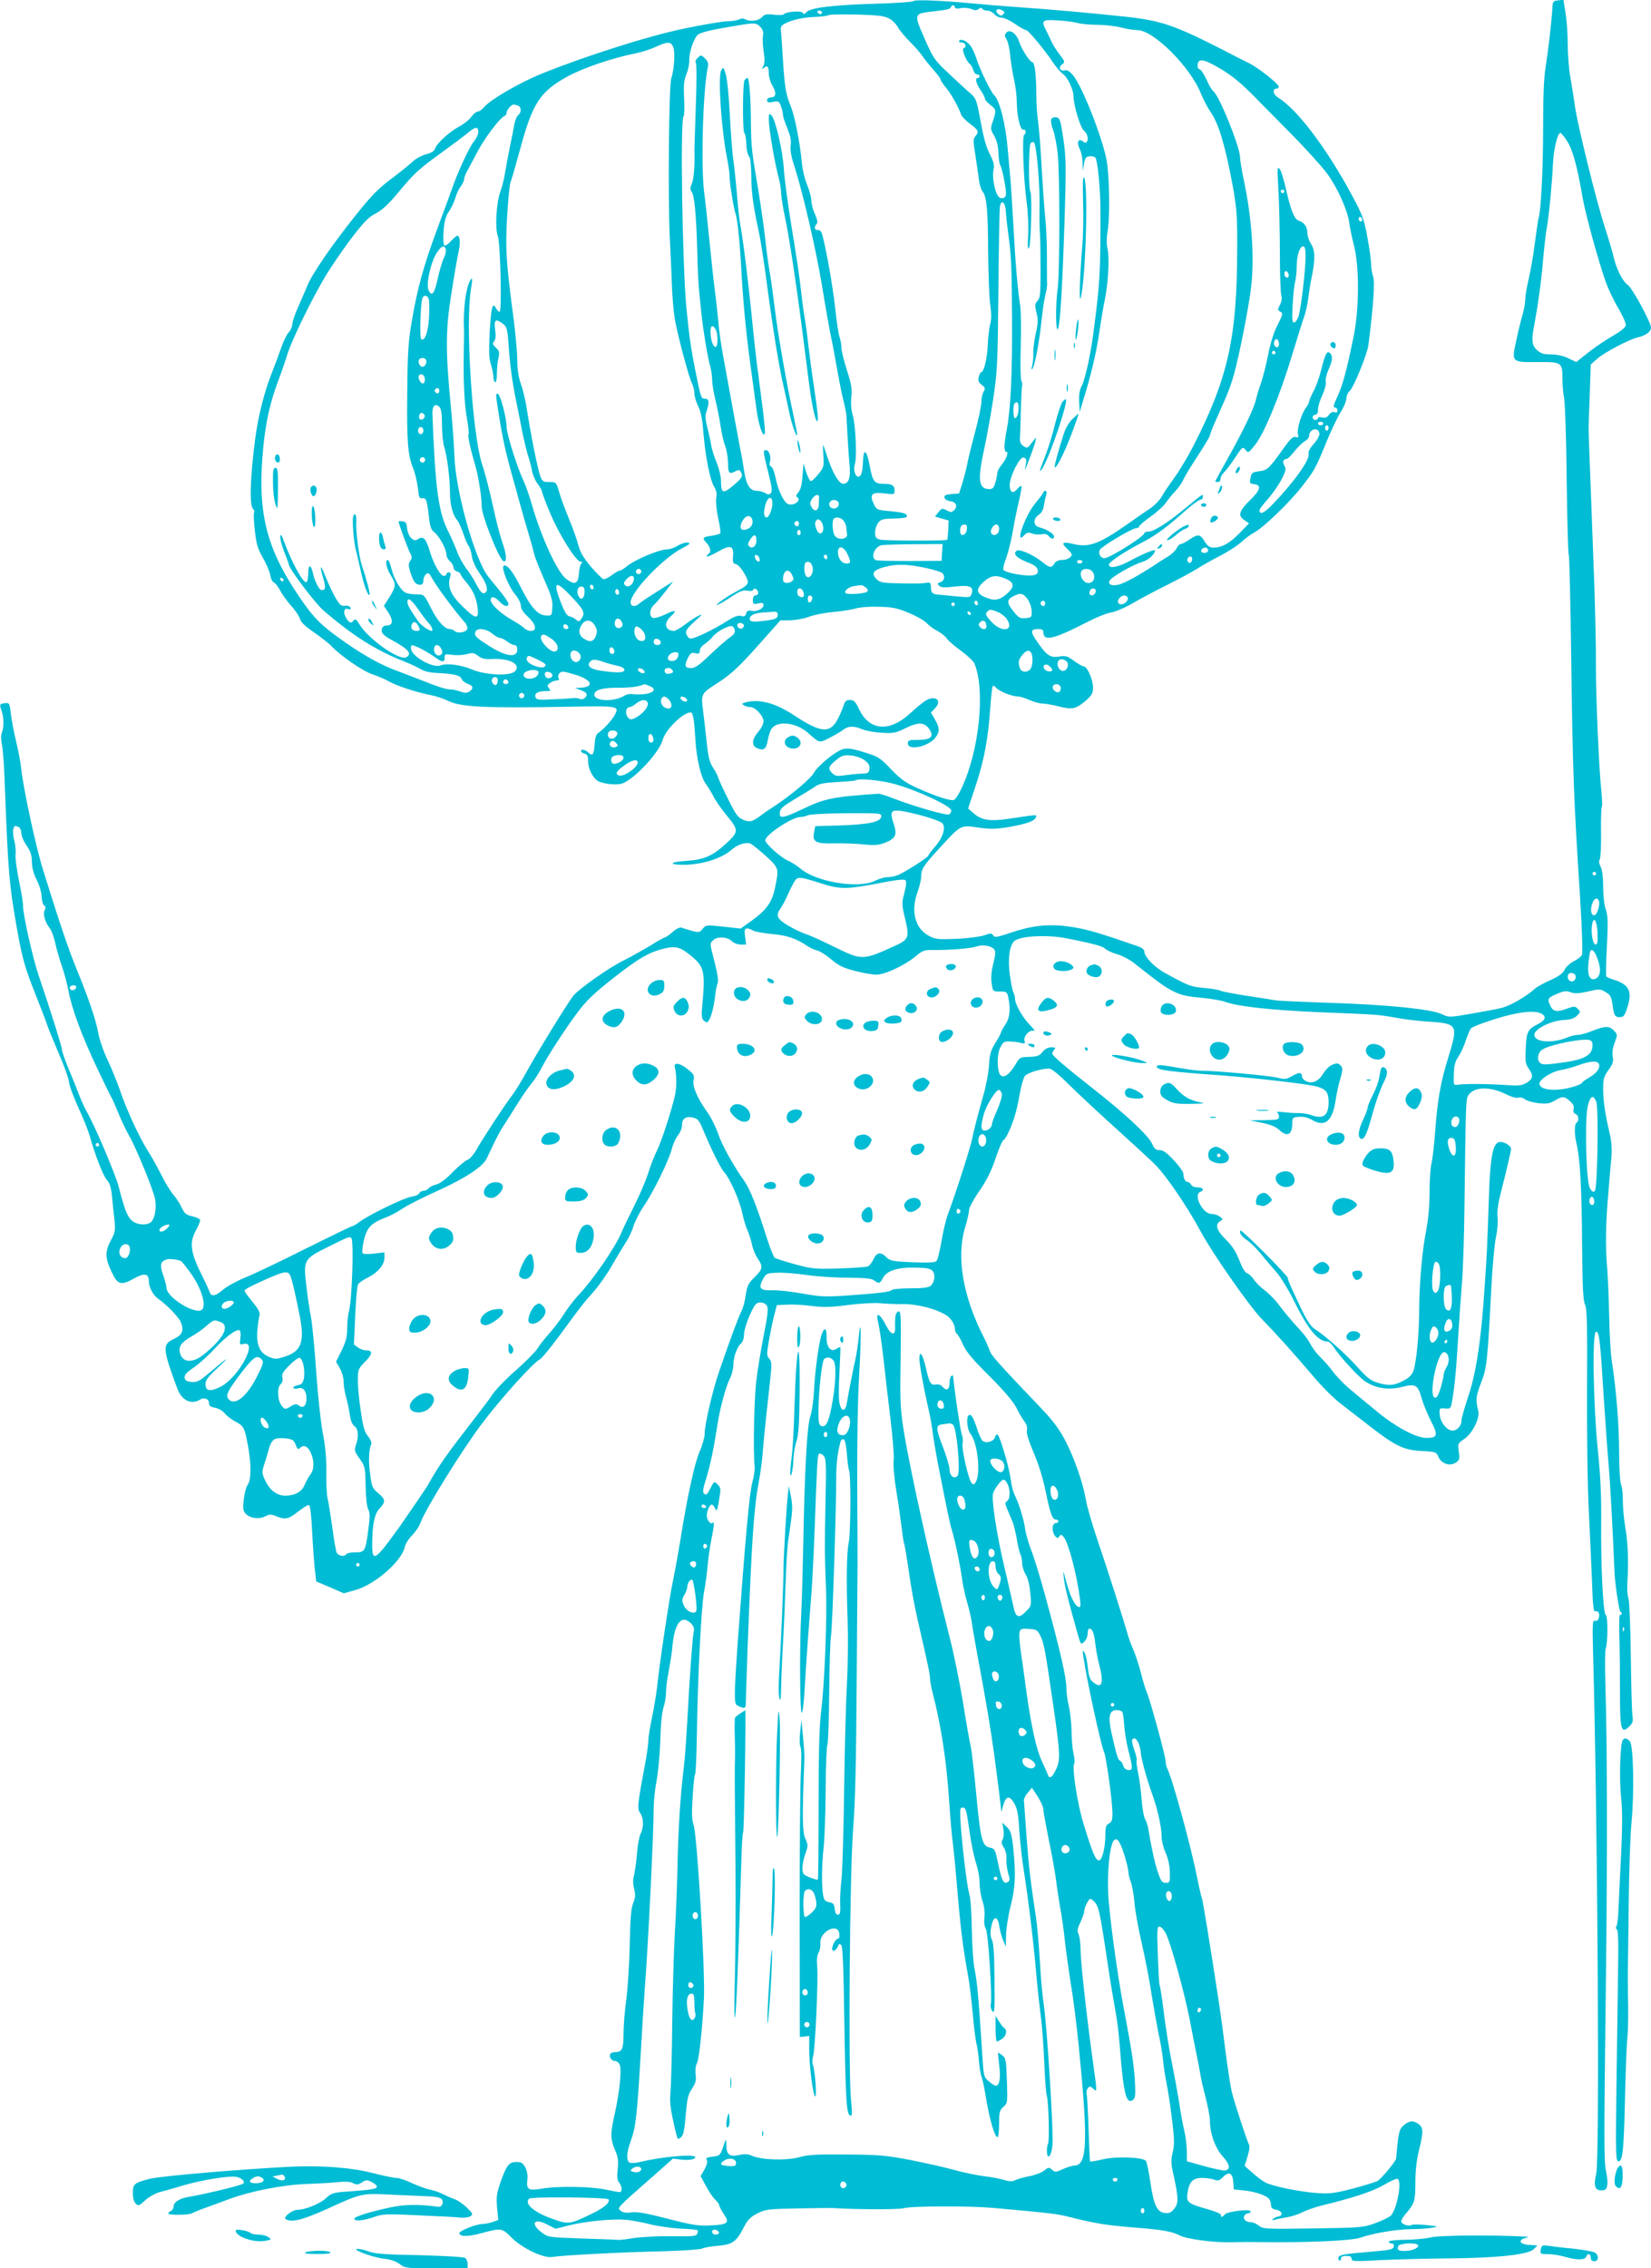 <?xml version="1.0" standalone="no"?>
<!DOCTYPE svg PUBLIC "-//W3C//DTD SVG 20010904//EN"
 "http://www.w3.org/TR/2001/REC-SVG-20010904/DTD/svg10.dtd">
<svg version="1.0" xmlns="http://www.w3.org/2000/svg"
 width="932pt" height="1280pt" viewBox="0 0 932 1280"
 preserveAspectRatio="xMidYMid meet">
<g transform="translate(0,1280) scale(0.1,-0.1)"
fill="#00bcd4" stroke="none">
<path d="M5157 12794 c-5 -5 -101 -12 -215 -15 -239 -7 -371 -23 -390 -48 -10
-12 -15 -13 -21 -3 -8 13 -97 6 -107 -9 -2 -4 -27 -5 -55 -2 -42 5 -53 3 -69
-15 -20 -21 -70 -26 -97 -9 -7 4 -21 3 -32 -3 -11 -5 -40 -10 -64 -10 -25 0
-132 -18 -239 -40 -201 -41 -555 -153 -813 -257 -123 -50 -285 -144 -323 -188
-12 -14 -28 -25 -36 -25 -8 0 -24 -14 -36 -30 -12 -17 -43 -41 -68 -54 -53
-28 -127 -95 -137 -126 -4 -13 -21 -24 -51 -31 -25 -7 -59 -25 -77 -43 -18
-17 -72 -61 -121 -97 -71 -54 -112 -95 -203 -210 -131 -164 -240 -323 -267
-389 -10 -25 -34 -79 -52 -120 -19 -42 -34 -87 -34 -100 0 -13 -9 -33 -20 -45
-11 -12 -31 -52 -44 -91 -13 -38 -33 -91 -44 -119 -48 -117 -84 -258 -102
-395 -29 -226 -33 -381 -9 -395 4 -3 6 -12 3 -19 -3 -8 -1 -54 5 -103 8 -73
16 -100 44 -149 19 -32 38 -76 42 -97 3 -21 13 -41 21 -44 8 -3 24 -23 35 -44
10 -21 39 -61 63 -88 24 -26 46 -60 50 -75 4 -17 30 -41 79 -75 39 -27 83 -61
97 -76 47 -52 179 -143 232 -160 29 -10 71 -27 93 -40 47 -26 147 -59 230 -76
33 -6 78 -21 100 -32 73 -37 206 -44 693 -35 275 5 279 4 252 -47 -15 -29 -68
-86 -92 -100 -12 -7 -19 -27 -21 -63 -5 -62 -11 -71 -35 -49 -20 18 -42 22
-42 8 0 -5 9 -11 20 -14 16 -4 20 -14 20 -44 0 -41 28 -96 57 -111 32 -17 107
-24 137 -13 71 28 208 175 227 246 16 58 115 155 158 155 13 0 20 -42 26 -145
6 -114 31 -220 59 -258 13 -18 33 -50 44 -72 11 -22 45 -71 76 -109 67 -81 67
-90 -7 -158 -76 -69 -123 -89 -222 -96 -94 -5 -106 -22 -17 -22 104 0 218 36
272 85 32 29 79 44 105 35 11 -4 50 -36 88 -70 75 -69 75 -70 52 -180 -17 -83
-49 -127 -138 -190 l-56 -40 -98 11 c-96 10 -98 10 -116 -12 -17 -21 -22 -22
-60 -12 -23 7 -49 14 -58 18 -11 4 -30 -5 -52 -24 -19 -17 -39 -31 -44 -31 -4
0 -41 -20 -80 -45 -40 -24 -109 -63 -155 -86 -79 -39 -244 -155 -279 -195 -26
-29 -210 -329 -264 -428 -26 -48 -62 -107 -79 -130 -40 -51 -174 -255 -209
-318 -15 -26 -37 -50 -48 -53 -12 -4 -50 -35 -84 -70 -38 -39 -73 -65 -92 -69
-18 -4 -37 -14 -44 -22 -6 -8 -19 -14 -29 -14 -10 0 -20 -6 -23 -14 -3 -7 -23
-16 -45 -19 -43 -7 -237 -101 -291 -141 -19 -15 -39 -26 -44 -26 -5 0 -124
-58 -265 -128 -141 -71 -294 -144 -340 -162 -46 -19 -101 -49 -122 -67 -42
-37 -68 -42 -76 -15 -3 9 -25 58 -50 107 -58 118 -65 173 -30 238 14 26 26 54
26 61 0 7 -19 16 -42 22 -37 8 -46 15 -62 49 -10 22 -31 55 -47 73 -16 18 -48
70 -70 115 -23 45 -56 105 -74 132 -49 78 -120 231 -155 335 -18 52 -50 131
-71 175 -22 45 -46 113 -54 155 -15 80 -53 191 -128 375 -42 103 -93 254 -182
540 -41 129 -111 453 -125 575 -4 41 -18 112 -29 156 -11 45 -24 113 -29 150
-7 65 -9 69 -32 66 -33 -3 -34 -6 -21 -43 13 -39 14 -89 2 -122 -6 -15 -6 -40
-1 -64 5 -22 12 -102 15 -179 21 -558 26 -614 76 -894 26 -139 40 -191 93
-325 35 -88 67 -171 71 -185 4 -14 34 -87 66 -163 33 -75 59 -150 59 -165 0
-15 23 -76 50 -137 28 -60 57 -132 65 -160 31 -112 78 -231 98 -253 16 -17 24
-42 29 -90 3 -37 10 -98 14 -135 6 -62 4 -72 -20 -116 -34 -63 -33 -101 4
-178 34 -74 53 -79 129 -36 56 31 81 26 81 -14 0 -36 24 -82 53 -102 47 -32
115 -103 127 -130 20 -48 10 -74 -37 -96 -68 -31 -66 -53 18 -281 25 -67 79
-93 128 -62 24 15 51 4 51 -21 0 -14 9 -21 35 -25 19 -4 43 -18 54 -32 11 -14
39 -35 62 -47 46 -25 50 -33 70 -142 18 -98 17 -187 -2 -212 -9 -12 -19 -50
-23 -84 -6 -50 -4 -64 10 -80 24 -26 75 -34 110 -16 26 13 34 13 63 1 51 -21
69 -17 124 26 28 22 55 39 61 37 7 -2 14 -59 18 -148 4 -79 11 -175 15 -213
l8 -70 78 -33 78 -34 67 19 c109 31 260 162 277 243 4 17 22 46 41 65 19 19
41 51 48 72 26 74 237 414 347 559 108 143 286 340 326 362 11 5 60 65 109
131 129 176 134 182 195 251 31 35 78 102 104 149 27 47 62 104 77 128 16 23
36 65 44 92 8 27 34 78 57 112 55 80 142 258 159 323 7 28 23 63 35 78 13 16
23 41 23 57 0 37 20 52 60 44 27 -6 36 -15 52 -53 58 -138 106 -234 128 -258
31 -34 86 -159 101 -231 6 -30 19 -75 30 -98 10 -24 21 -60 25 -81 4 -21 18
-54 30 -73 33 -47 30 -62 -16 -107 -35 -34 -42 -48 -50 -100 -4 -33 -15 -74
-24 -91 -16 -30 -68 -170 -126 -340 -36 -103 -83 -305 -82 -352 0 -19 -12 -64
-28 -100 -29 -65 -71 -259 -110 -505 -11 -66 -28 -163 -39 -215 -22 -103 -78
-477 -91 -605 -5 -44 -18 -123 -29 -175 -11 -52 -21 -111 -21 -130 0 -19 -7
-71 -15 -115 -47 -252 -49 -271 -31 -296 20 -29 21 -81 2 -117 -7 -15 -17 -65
-20 -112 -4 -47 -12 -102 -17 -122 -7 -26 -6 -51 1 -78 8 -31 7 -47 -5 -77
-12 -28 -17 -85 -20 -233 -2 -107 -11 -246 -19 -309 -9 -63 -16 -151 -16 -196
0 -86 -8 -105 -46 -105 -13 0 -25 -4 -28 -9 -10 -16 5 -41 25 -41 11 0 23 -10
28 -23 11 -29 -2 -155 -28 -272 -26 -114 -26 -145 0 -206 18 -40 21 -61 16
-108 -5 -43 -3 -63 8 -77 18 -24 19 -54 2 -54 -6 0 -44 7 -82 15 -82 17 -276
20 -359 4 -72 -13 -86 -4 -79 50 3 24 -1 49 -11 69 -14 26 -23 32 -50 32 -42
0 -56 -17 -89 -110 -23 -65 -26 -85 -21 -146 l7 -71 -33 -12 c-18 -6 -43 -11
-56 -11 -36 0 -136 -40 -131 -53 6 -20 50 -19 128 2 104 29 115 28 163 -22 58
-61 184 -122 234 -113 51 9 366 26 616 32 115 3 218 10 228 15 11 6 51 13 90
16 83 7 104 22 146 103 23 44 38 60 78 80 45 23 61 25 229 28 99 2 189 3 200
2 116 -8 367 -9 395 -1 46 13 366 14 505 2 293 -26 354 -33 410 -46 126 -31
142 -34 205 -45 36 -6 119 -15 185 -20 155 -12 212 -22 253 -44 40 -21 191
-41 287 -39 39 1 108 2 155 1 269 -4 529 7 580 25 75 26 203 47 286 48 43 0
97 4 119 8 38 7 37 7 -32 15 -40 4 -78 4 -84 1 -16 -11 -59 4 -59 20 0 8 13
29 29 47 46 53 51 71 51 175 0 64 7 126 20 178 26 104 25 130 -2 149 -31 22
-52 20 -84 -7 -26 -23 -29 -36 -43 -188 -2 -16 -85 -116 -106 -127 -13 -6 -77
-26 -142 -43 -104 -27 -128 -29 -203 -24 -100 8 -251 39 -288 60 -15 8 -47 32
-72 54 l-44 39 16 52 c11 34 14 59 8 70 -12 22 -77 221 -95 290 -8 30 -23 129
-35 220 -11 91 -29 224 -40 295 -49 322 -91 578 -96 586 -3 5 -16 64 -30 132
-32 162 -139 551 -165 598 -5 10 -9 28 -9 40 0 27 -86 342 -105 386 -8 18 -24
70 -35 115 -12 46 -31 103 -42 128 -11 25 -26 65 -33 90 -23 82 -113 363 -168
525 -30 88 -60 190 -66 227 -17 99 -65 238 -116 336 -32 63 -68 111 -127 174
-250 262 -294 311 -301 336 -5 15 -20 50 -34 77 -116 226 -155 449 -106 615
13 41 23 86 23 100 0 14 26 63 59 110 42 61 67 112 91 183 18 54 38 101 45
104 8 2 25 34 40 70 26 66 37 106 56 213 6 30 16 64 23 76 13 19 90 44 139 44
13 0 56 -35 116 -95 53 -52 175 -166 271 -252 96 -87 193 -176 215 -199 61
-62 183 -242 254 -375 65 -121 271 -416 342 -490 91 -94 179 -192 294 -327 48
-57 118 -127 156 -155 37 -29 113 -87 168 -130 140 -108 186 -130 288 -135 78
-4 82 -6 93 -33 16 -38 64 -55 97 -33 22 14 24 20 18 62 -6 46 -5 48 31 72 46
31 89 118 79 158 -16 66 -14 80 15 157 34 87 37 118 60 560 6 110 17 229 25
265 8 36 12 85 9 110 -4 29 2 75 16 130 35 138 60 244 60 257 0 20 -47 45 -69
38 -35 -11 -49 -90 -56 -310 -10 -293 -10 -303 -24 -505 -19 -297 -47 -484
-92 -618 -21 -64 -39 -126 -39 -139 0 -34 -34 -64 -62 -54 -32 12 -59 53 -61
92 -2 32 -1 34 30 31 27 -3 32 0 37 25 14 67 26 180 36 353 6 102 16 246 22
320 7 74 13 270 15 435 7 575 8 609 20 631 29 52 122 56 215 9 30 -15 59 -23
70 -19 11 3 27 -1 36 -9 9 -8 43 -18 75 -22 49 -5 63 -3 93 14 45 27 55 26 87
-3 18 -16 24 -30 20 -45 -3 -14 0 -23 11 -27 18 -7 22 -39 6 -49 -13 -8 -13
-67 0 -120 20 -84 29 -251 31 -560 2 -251 6 -326 17 -348 11 -24 13 -111 11
-485 -1 -252 3 -556 10 -677 6 -121 14 -299 18 -397 4 -135 9 -175 18 -171 18
6 28 -13 20 -38 -4 -13 -12 -18 -22 -15 -13 5 -14 -18 -10 -177 26 -948 38
-2858 18 -2942 -16 -68 -8 -95 28 -95 23 0 30 5 34 28 3 15 0 50 -6 77 -13 55
-13 154 -1 1115 8 670 7 1309 -3 1616 -3 111 -3 210 1 220 13 33 13 186 1 191
-16 5 -29 293 -26 540 1 127 -4 243 -18 380 -27 259 -34 678 -11 678 18 0 23
-41 44 -380 9 -132 20 -294 26 -360 9 -100 24 -370 34 -615 3 -72 27 -230 35
-227 3 1 6 -2 6 -8 0 -5 -4 -9 -8 -7 -7 2 -8 -33 -4 -193 1 -33 2 -145 2 -250
0 -211 7 -233 56 -184 16 16 19 28 14 62 -3 23 -7 175 -9 337 -2 162 -8 306
-13 320 -6 14 -9 57 -6 95 7 118 3 216 -12 306 -8 47 -14 114 -14 150 1 35 -4
77 -10 92 -6 17 -11 94 -11 186 0 148 -15 337 -41 511 -7 41 -13 154 -15 250
-2 96 -7 218 -11 270 -11 127 -9 256 6 425 6 77 14 171 18 208 3 45 0 90 -11
135 -26 110 -36 182 -36 249 0 54 4 69 30 105 25 34 29 48 24 75 -4 22 0 50
11 79 16 43 16 46 0 64 -28 31 -50 32 -118 6 -35 -15 -75 -26 -89 -26 -14 0
-41 -6 -59 -14 -90 -37 -193 -27 -187 18 5 32 95 76 163 80 42 2 62 9 78 25
20 20 20 22 4 38 -16 16 -20 16 -65 0 -55 -20 -75 -16 -91 19 -17 38 -14 43
37 65 39 17 52 19 78 10 24 -9 46 -8 99 4 63 15 69 15 98 -3 27 -15 33 -26 39
-66 9 -67 14 -76 42 -76 20 0 27 8 40 47 33 96 15 136 -72 164 -20 6 -40 14
-44 18 -3 3 -2 80 3 170 7 136 6 172 -6 208 -9 25 -15 80 -15 129 0 54 -5 95
-14 113 -10 18 -11 32 -5 42 5 8 8 75 7 150 -1 74 1 140 4 145 4 5 2 45 -2 89
-14 127 -31 524 -31 713 1 95 -4 299 -9 455 -6 155 -15 408 -21 562 -6 154
-11 289 -11 300 -1 11 2 101 6 199 l6 179 37 33 c41 36 180 109 228 120 45 10
75 32 75 55 0 30 -108 228 -132 242 -26 16 -65 92 -78 154 -6 26 -29 104 -51
172 -49 152 -154 577 -169 686 -6 44 -18 118 -26 164 -8 46 -14 127 -14 180 0
53 -5 131 -12 174 l-12 78 -30 -3 c-29 -3 -31 -6 -33 -48 -4 -69 -23 -236 -38
-330 -10 -58 -14 -169 -14 -345 0 -230 -12 -468 -26 -507 -2 -7 -11 -68 -20
-135 -8 -67 -24 -159 -35 -205 -11 -46 -20 -99 -20 -118 0 -20 -7 -60 -16 -90
-9 -30 -25 -95 -35 -144 -27 -120 -26 -121 121 -119 135 1 140 -2 140 -91 0
-34 4 -87 10 -117 5 -30 12 -238 14 -462 3 -224 8 -413 12 -418 3 -6 10 -281
14 -612 8 -607 14 -773 50 -1326 11 -177 15 -311 10 -320 -4 -9 -26 -25 -47
-36 -21 -11 -44 -32 -51 -48 -9 -19 -33 -37 -80 -58 -37 -16 -76 -38 -87 -48
-49 -45 -144 -99 -190 -109 -27 -7 -105 -21 -173 -33 -122 -21 -122 -21 -165
-1 -61 28 -310 53 -632 63 -148 5 -286 11 -305 14 -19 4 -93 15 -164 26 -71
11 -137 24 -145 28 -9 5 -51 12 -93 16 -78 7 -86 10 -226 87 -55 30 -112 90
-112 117 0 13 -13 23 -42 33 -199 69 -265 89 -348 104 -133 23 -230 15 -354
-26 -87 -29 -101 -32 -109 -19 -9 14 -15 14 -51 1 -23 -8 -93 -17 -157 -20
-109 -4 -119 -3 -159 19 -75 42 -99 137 -61 244 12 32 21 73 21 90 1 42 13 61
109 165 116 126 113 125 214 110 71 -10 99 -9 177 4 100 18 141 33 148 55 5
15 12 15 -158 -10 -103 -15 -150 -7 -193 31 l-32 28 43 129 c48 145 70 265 82
436 4 65 11 121 14 125 4 4 13 0 19 -9 15 -19 89 -49 121 -49 13 0 43 -9 67
-20 24 -11 57 -20 72 -20 15 0 57 -7 92 -16 78 -20 98 -15 153 31 36 32 42 42
42 76 0 44 -33 119 -53 119 -7 0 -32 14 -55 31 -36 27 -47 30 -84 24 -50 -8
-71 7 -126 88 -37 53 -35 67 9 67 21 0 29 -5 29 -18 0 -53 57 -40 242 55 54
28 117 54 141 57 24 4 79 27 123 53 43 25 131 72 194 103 63 31 140 73 170 92
30 19 89 52 130 73 41 21 94 55 116 75 23 21 56 46 73 54 51 27 195 165 266
255 77 98 81 106 144 260 26 64 62 138 79 165 18 28 32 62 32 76 0 15 9 35 20
45 22 20 100 211 105 259 29 233 37 356 26 386 -6 18 -11 49 -11 69 0 20 -9
88 -21 151 -19 105 -27 126 -91 245 -141 261 -307 480 -414 545 -27 16 -33 50
-8 50 9 0 14 6 12 13 -7 19 -117 106 -168 131 -25 12 -102 51 -171 87 -249
126 -328 153 -519 174 -205 22 -451 44 -620 55 -80 6 -194 15 -255 21 -166 16
-319 22 -328 13z m233 -35 c0 -7 12 -9 34 -5 19 4 45 1 60 -5 19 -9 29 -9 40
0 10 8 16 9 21 1 3 -5 16 -10 28 -10 13 0 30 -9 40 -20 9 -11 28 -20 42 -20
14 0 48 -16 75 -35 27 -19 56 -35 63 -35 12 0 107 -115 158 -192 15 -22 36
-46 49 -55 26 -18 59 -87 60 -124 0 -54 40 -184 60 -198 19 -13 27 -51 13 -64
-3 -4 -12 -2 -20 5 -25 20 -37 -5 -19 -40 9 -17 17 -53 17 -79 l2 -48 6 40 c5
32 11 41 30 43 13 2 28 -1 34 -7 13 -13 29 -179 29 -296 1 -353 -3 -420 -42
-710 -16 -117 -45 -248 -64 -283 -12 -23 -16 -50 -14 -90 l3 -57 21 70 c45
145 72 264 89 375 9 63 23 147 31 185 20 96 28 241 16 291 -6 26 -6 62 0 95
15 84 11 324 -6 409 -26 132 -137 412 -187 473 -20 24 -35 34 -48 30 -27 -7
-38 17 -16 33 18 13 17 16 -13 56 -18 24 -38 54 -44 68 -6 14 -19 41 -29 61
-33 64 -29 69 59 64 42 -2 93 -9 112 -14 19 -6 70 -11 112 -11 42 0 103 -7
135 -15 31 -8 73 -15 93 -15 92 0 301 -209 360 -360 12 -30 37 -78 57 -107 43
-62 82 -196 121 -408 24 -134 27 -174 26 -365 -1 -494 -51 -721 -245 -1102
-33 -64 -82 -147 -110 -184 -27 -38 -60 -85 -71 -106 -12 -21 -40 -50 -62 -65
-23 -15 -84 -57 -136 -94 -156 -109 -215 -131 -304 -108 -58 14 -68 6 -33 -27
15 -14 27 -28 27 -32 0 -17 -26 -32 -55 -32 -19 0 -35 -7 -43 -20 -16 -27 -27
-25 -70 10 -53 42 -131 75 -145 61 -19 -19 3 -40 63 -64 41 -16 56 -28 58 -44
3 -17 -3 -24 -24 -29 -35 -9 -164 14 -170 31 -3 6 4 36 16 66 11 30 27 94 36
143 8 50 24 128 35 174 11 46 18 87 15 89 -3 3 -14 -5 -24 -17 -24 -29 -42
-19 -42 23 0 48 56 159 77 155 19 -4 20 -12 9 -63 -4 -16 7 6 23 50 17 44 33
91 36 105 5 24 5 24 -10 5 -34 -46 -35 -47 -58 -32 -17 12 -21 23 -19 53 1 22
4 93 5 159 2 66 5 125 7 130 2 6 0 18 -5 29 -4 10 -6 95 -3 190 3 94 2 198 -3
231 -15 95 -28 255 -38 449 -6 98 -12 206 -15 240 -3 34 -11 120 -17 191 -11
141 -46 280 -77 308 -19 17 -82 148 -102 212 -7 22 -21 52 -31 66 -20 28 -55
43 -65 28 -3 -5 4 -9 15 -9 21 0 30 -25 11 -32 -13 -4 12 -69 33 -87 8 -6 18
-23 21 -36 4 -14 13 -25 21 -25 8 0 15 -4 15 -10 0 -5 -4 -10 -10 -10 -17 0
-11 -30 15 -68 14 -20 25 -42 25 -49 0 -7 14 -22 30 -35 34 -25 35 -31 15 -92
-15 -42 -14 -46 7 -82 14 -24 23 -57 24 -95 1 -32 6 -64 10 -70 9 -16 24 -81
31 -136 4 -35 2 -44 -12 -50 -12 -4 -23 0 -31 11 -19 27 -34 107 -26 145 6 26
2 46 -16 82 -28 56 -37 90 -62 224 -17 90 -22 102 -52 128 -18 15 -72 65 -120
110 -83 78 -89 86 -139 200 -61 139 -61 140 44 152 88 10 101 13 105 25 5 14
22 13 22 -1z m270 -19 c12 -7 12 -12 3 -21 -9 -9 -16 -9 -27 1 -26 21 -5 39
24 20z m-1020 -10 c0 -5 -4 -10 -9 -10 -6 0 -13 5 -16 10 -3 6 1 10 9 10 9 0
16 -4 16 -10z m378 -34 c19 -9 41 -32 50 -49 10 -18 40 -54 68 -82 28 -27 61
-66 74 -85 13 -19 41 -54 62 -77 21 -24 38 -47 38 -52 0 -6 13 -25 28 -43 29
-33 75 -116 87 -153 3 -11 26 -35 50 -53 48 -35 53 -46 31 -71 -13 -14 -13
-28 0 -106 7 -49 17 -112 20 -140 4 -27 13 -57 20 -65 24 -28 31 -104 32 -335
1 -126 6 -263 12 -304 7 -51 7 -85 -1 -113 -5 -22 -12 -75 -13 -117 -3 -73
-22 -151 -37 -151 -4 0 -10 -12 -14 -27 -5 -21 -1 -31 17 -45 20 -15 21 -20
11 -37 -7 -12 -13 -38 -13 -58 0 -21 -16 -99 -36 -173 -20 -74 -40 -155 -44
-180 -5 -25 -17 -72 -27 -105 l-19 -60 -43 -3 c-33 -3 -42 -7 -39 -20 2 -10
15 -18 31 -20 34 -4 45 -28 24 -50 -14 -14 -20 -14 -43 -2 -24 13 -28 13 -46
-10 l-20 -25 38 -11 39 -11 -2 -53 c-2 -29 -4 -54 -6 -56 -6 -7 -354 -6 -379
1 -23 6 -28 13 -28 40 0 18 8 43 18 56 16 19 29 22 90 23 47 1 72 5 72 12 0
16 -17 22 -100 30 -68 6 -72 8 -87 39 -26 55 -13 69 57 61 59 -7 60 -7 60 17
0 28 -16 37 -63 37 -51 0 -61 13 -77 100 -17 90 -34 105 -38 33 -3 -69 -10
-93 -27 -93 -18 0 -29 41 -19 72 12 38 4 221 -12 274 -9 32 -12 68 -8 104 5
45 0 72 -25 151 -17 53 -31 110 -31 127 0 17 -5 43 -10 58 -6 14 -17 88 -25
163 -13 120 -50 331 -73 416 -6 20 -14 29 -25 27 -19 -3 -23 18 -7 34 7 7 4
24 -9 55 -12 24 -21 59 -21 77 0 18 -11 58 -24 90 -14 33 -27 90 -31 137 -9
99 -39 251 -60 302 -28 67 -36 115 -45 263 -5 80 -10 156 -12 170 -2 19 4 28
27 39 43 21 100 33 173 36 34 1 66 6 70 10 4 3 75 5 157 3 119 -3 157 -8 183
-22z m-727 -47 c15 -15 20 -29 16 -52 -3 -18 -1 -58 4 -90 7 -41 6 -64 -2 -80
-11 -19 -10 -20 3 -10 20 17 28 7 28 -33 0 -18 9 -49 21 -69 24 -40 20 -65
-11 -65 -11 0 -20 -7 -20 -15 0 -13 7 -15 34 -10 31 6 34 4 45 -26 6 -17 11
-39 11 -48 0 -9 11 -43 25 -76 17 -43 23 -70 18 -97 -3 -25 3 -61 21 -115 46
-141 123 -474 156 -673 17 -107 38 -224 45 -260 8 -36 24 -118 35 -182 11 -65
28 -153 38 -195 11 -43 20 -87 20 -98 5 -101 13 -231 18 -281 7 -68 -5 -104
-36 -104 -24 0 -60 61 -90 153 -12 37 -23 67 -24 67 -1 0 0 -28 2 -62 4 -59 2
-66 -28 -103 -17 -22 -37 -40 -42 -40 -6 0 -18 23 -27 50 l-15 50 -6 -71 c-3
-50 -11 -78 -23 -92 -12 -13 -15 -22 -8 -27 28 -16 -14 -51 -49 -40 -24 8 -57
75 -72 149 -6 32 -17 60 -25 63 -8 3 -11 13 -7 25 9 29 -4 68 -22 68 -18 0
-18 -4 17 -143 17 -67 19 -91 10 -100 -9 -9 -16 -9 -31 1 -11 6 -31 12 -45 12
-41 0 -62 31 -74 111 -6 41 -16 97 -22 124 -5 28 -23 122 -39 210 -16 88 -40
219 -53 290 -14 72 -28 166 -31 210 -4 44 -13 130 -21 190 -8 61 -21 184 -30
275 -9 91 -22 215 -30 275 -19 145 -7 573 20 702 6 24 2 36 -15 53 -21 21 -23
21 -41 4 -11 -10 -16 -21 -11 -28 5 -6 5 -114 0 -241 -4 -126 -8 -237 -8 -245
3 -95 -3 -167 -14 -194 -11 -26 -11 -36 -1 -49 15 -21 25 -127 31 -332 4 -157
6 -189 23 -350 11 -103 37 -260 51 -305 5 -19 10 -52 10 -73 0 -21 8 -72 19
-115 10 -42 23 -108 29 -147 5 -38 17 -88 25 -110 9 -22 16 -66 17 -97 0 -60
6 -66 42 -47 16 9 23 8 29 -2 15 -25 10 -35 -42 -79 -58 -49 -69 -44 -69 28 0
23 -11 68 -24 100 -13 31 -27 75 -31 97 -3 22 -13 68 -22 102 -12 48 -13 68
-4 94 16 48 14 69 -8 69 -23 0 -24 1 -56 160 -22 108 -35 194 -50 350 -23 236
-36 1072 -16 1084 4 3 6 48 3 100 -4 76 -1 103 13 138 10 24 17 59 16 78 -1
45 25 123 48 144 12 11 69 26 152 40 172 30 175 30 200 5z m-490 -116 c11 -29
5 -125 -12 -178 -13 -42 -19 -670 -8 -895 5 -102 11 -234 13 -295 3 -60 10
-137 16 -170 18 -97 79 -325 95 -356 8 -15 15 -42 15 -59 0 -17 10 -49 21 -72
15 -29 24 -72 29 -143 11 -136 38 -274 61 -311 13 -21 17 -41 12 -66 -3 -20 2
-70 11 -112 10 -42 15 -80 12 -85 -3 -4 -24 -11 -47 -14 -53 -7 -57 -12 -31
-40 23 -25 28 -52 12 -62 -5 -3 -10 -10 -10 -15 0 -5 27 7 61 26 72 42 93 36
87 -27 -3 -32 0 -39 18 -43 11 -3 32 -27 47 -54 31 -57 30 -59 -58 -106 -56
-30 -131 -87 -85 -65 14 7 49 28 77 47 41 27 59 33 82 29 18 -4 31 -2 33 5 5
15 28 1 28 -18 0 -8 -7 -14 -15 -14 -9 0 -15 -10 -15 -26 0 -23 3 -25 30 -19
23 5 30 3 30 -9 0 -21 -37 -39 -67 -33 -19 4 -27 0 -31 -15 -4 -15 -10 -18
-28 -14 -17 5 -40 -3 -77 -27 -80 -51 -197 -107 -212 -100 -8 2 -17 14 -21 26
-5 17 4 31 47 70 43 38 47 45 23 33 -17 -8 -52 -31 -78 -51 -25 -19 -53 -35
-60 -35 -51 0 -62 42 -21 80 40 37 29 42 -29 13 -29 -14 -61 -23 -70 -20 -23
9 -20 50 5 73 12 10 41 45 65 76 l44 57 -87 -55 c-48 -30 -95 -61 -103 -69
-24 -22 -50 -19 -50 6 0 58 181 248 290 305 45 23 51 29 32 32 -12 2 -37 -6
-56 -17 -18 -12 -45 -21 -59 -21 -45 0 -184 -58 -230 -97 -16 -13 -33 -23 -39
-23 -6 0 -26 -12 -45 -26 -18 -14 -39 -24 -47 -22 -7 2 -39 34 -71 71 -42 50
-60 82 -70 120 -7 29 -31 96 -53 149 -22 54 -48 122 -56 153 -16 54 -17 55
-55 55 -35 0 -40 3 -51 33 -15 42 -52 223 -79 397 -7 41 -21 99 -32 128 -12
34 -19 79 -19 127 0 41 -9 141 -19 222 -33 249 -41 334 -43 433 -2 100 15 341
26 358 3 5 26 85 51 176 71 264 113 328 266 413 92 50 255 106 392 133 33 7
82 23 110 36 67 31 85 30 98 -3z m3071 -111 c74 -41 131 -87 217 -175 31 -32
122 -124 202 -205 80 -81 171 -181 201 -222 60 -82 115 -206 125 -279 3 -25
15 -82 26 -126 31 -117 30 -357 -1 -510 -40 -195 -62 -279 -92 -342 -22 -48
-26 -63 -14 -63 7 0 14 -7 14 -16 0 -11 -5 -14 -16 -10 -11 4 -22 -1 -32 -15
-10 -15 -21 -19 -38 -15 -14 4 -24 2 -24 -4 0 -5 -7 -10 -15 -10 -8 0 -15 7
-15 15 0 8 7 15 15 15 10 0 15 10 15 29 0 16 11 53 25 82 14 31 22 63 19 75
-3 12 4 42 15 67 24 53 26 80 7 96 -16 13 -26 -8 -51 -108 -9 -36 -27 -85 -41
-110 -13 -25 -24 -51 -24 -57 0 -6 -8 -22 -18 -35 -26 -34 -52 -121 -45 -148
5 -19 3 -22 -13 -17 -15 4 -29 -9 -67 -62 -83 -117 -92 -125 -138 -131 -39 -5
-44 -9 -50 -38 -6 -29 -4 -32 20 -35 44 -5 37 -33 -23 -91 -62 -60 -70 -88
-30 -113 l25 -17 -53 -55 c-57 -58 -100 -82 -147 -82 -23 0 -34 8 -51 35 -26
42 -37 43 -86 10 -20 -14 -42 -25 -49 -25 -6 0 -17 -11 -23 -24 -6 -13 -28
-34 -50 -47 -22 -13 -57 -36 -78 -50 -81 -53 -160 -97 -195 -107 -40 -11 -65
-2 -56 20 7 20 132 92 183 106 35 10 74 45 74 66 0 9 -74 -22 -140 -58 -68
-37 -120 -47 -120 -22 0 15 84 71 195 129 74 39 136 85 242 180 36 31 71 57
79 57 8 0 14 7 14 16 0 19 7 23 -103 -67 -98 -81 -175 -129 -204 -129 -13 0
-23 -4 -23 -8 0 -19 -196 -142 -226 -142 -22 0 -36 27 -25 48 11 20 183 122
206 122 8 0 15 4 15 9 0 5 29 30 64 55 36 25 75 61 87 79 12 17 37 48 55 67
18 19 37 47 43 61 5 14 41 74 80 133 39 60 71 113 71 119 0 6 16 47 36 92 69
153 83 190 103 265 27 98 77 352 91 460 23 171 9 401 -40 630 -11 52 -20 108
-20 123 0 57 -120 354 -151 372 -5 4 -16 21 -25 38 -28 61 -45 87 -55 87 -10
0 -12 33 -2 43 13 14 39 6 105 -31z m-3948 -218 c20 -8 21 -38 1 -54 -8 -7
-17 -28 -21 -49 -3 -20 -15 -79 -26 -131 -10 -52 -23 -120 -28 -150 -4 -30
-16 -75 -25 -100 -23 -61 -32 -208 -15 -251 15 -41 24 -429 10 -429 -5 0 -14
10 -21 22 -19 36 -27 3 -35 -143 -5 -103 -3 -145 7 -175 7 -21 13 -52 14 -68
0 -16 5 -31 10 -33 6 -2 10 19 10 49 0 29 4 69 9 89 7 31 4 40 -15 57 -18 18
-20 24 -10 36 9 11 11 31 6 66 -8 57 4 65 46 31 21 -16 24 -31 30 -117 7 -109
21 -211 43 -319 8 -38 24 -117 35 -175 12 -58 28 -123 36 -145 7 -22 16 -56
19 -76 4 -19 17 -51 31 -69 14 -19 25 -39 25 -45 0 -7 20 -59 44 -117 50 -121
148 -278 174 -278 11 0 13 -3 5 -8 -6 -4 -13 -30 -15 -57 -4 -61 -23 -69 -73
-31 -49 38 -138 231 -191 413 -14 49 -35 111 -48 138 -36 76 -96 266 -96 305
-1 53 -35 183 -50 188 -9 3 -11 -5 -7 -34 28 -189 45 -271 83 -409 14 -49 32
-115 40 -145 22 -80 53 -188 69 -240 7 -25 16 -58 20 -75 3 -16 29 -81 56
-143 41 -93 50 -121 47 -160 -3 -47 -3 -47 -38 -45 -46 2 -85 48 -145 168 -40
81 -77 126 -93 111 -12 -13 30 -117 63 -156 20 -24 35 -53 35 -67 0 -18 13
-38 40 -63 46 -43 54 -80 16 -80 -13 0 -29 7 -36 15 -6 7 -37 28 -67 45 -66
37 -123 90 -123 114 0 24 23 20 50 -9 25 -27 50 -33 50 -12 0 7 -20 38 -45 68
-24 30 -55 68 -68 84 -76 94 -187 490 -192 685 -2 52 -10 172 -19 265 -32 327
-31 445 3 655 5 30 14 85 20 123 6 37 16 88 21 113 10 45 6 84 -9 84 -4 0 -20
-14 -35 -30 -15 -17 -31 -28 -37 -25 -6 4 -8 36 -5 81 5 58 11 83 31 112 14
20 30 55 36 77 6 21 19 50 30 63 10 14 19 32 19 41 0 9 9 32 20 51 11 19 36
67 56 105 38 73 126 190 150 199 8 3 14 12 14 20 0 16 26 46 40 46 5 0 15 -3
24 -6z m-224 -148 c0 -14 -11 -37 -24 -53 -26 -31 -94 -177 -128 -278 -12 -33
-48 -132 -81 -220 -75 -203 -111 -333 -141 -510 -21 -119 -25 -180 -27 -405
-3 -286 3 -358 34 -435 11 -27 22 -77 26 -110 5 -49 9 -59 23 -57 23 4 28 -7
38 -95 7 -64 12 -81 33 -98 29 -23 67 -95 67 -125 0 -11 9 -28 20 -37 11 -10
20 -25 20 -35 0 -9 9 -20 20 -23 11 -3 20 -10 20 -15 0 -5 13 -24 29 -42 40
-47 59 -87 67 -146 9 -70 -9 -69 -85 6 -65 62 -86 111 -71 162 7 23 5 30 -6
30 -8 0 -14 -4 -14 -10 0 -5 -6 -10 -14 -10 -20 0 -57 65 -78 134 -22 75 -38
93 -66 75 -18 -11 -24 -10 -41 5 -11 10 -21 34 -23 55 -2 29 -8 37 -25 39 -13
2 -23 2 -23 -1 0 -11 50 -147 63 -174 14 -25 14 -33 3 -48 -11 -15 -11 -26 0
-63 17 -54 30 -72 55 -72 13 0 19 7 19 24 0 13 7 29 15 36 12 10 18 7 32 -20
26 -48 137 -197 186 -251 10 -11 17 -28 15 -37 -4 -20 -55 -29 -71 -13 -6 6
-18 11 -27 11 -30 0 -71 46 -108 120 -37 74 -37 75 -77 76 -22 0 -50 3 -62 8
-28 9 -68 75 -84 139 -6 26 -15 47 -20 47 -17 0 -8 -45 16 -85 32 -52 31 -63
-6 -124 l-32 -50 19 -28 c37 -54 34 -83 -6 -83 -23 0 -34 -28 -18 -47 6 -8 26
-22 43 -31 101 -54 124 -81 88 -101 -39 -20 -212 101 -264 186 -19 31 -24 33
-34 20 -13 -18 -27 -11 -44 21 -16 30 -7 54 15 45 12 -4 15 -2 12 8 -3 8 -15
13 -31 11 -21 -3 -30 5 -52 43 -15 25 -40 78 -56 118 -30 77 -38 73 -14 -7 15
-50 13 -66 -9 -66 -14 0 -40 50 -50 97 -11 50 -26 49 -26 -1 0 -25 -4 -48 -10
-51 -17 -10 -83 111 -127 230 -13 37 -18 44 -21 28 -2 -12 8 -50 22 -86 14
-35 26 -67 26 -71 0 -23 147 -218 195 -260 162 -140 296 -225 448 -285 43 -17
90 -39 104 -48 16 -10 50 -19 82 -20 99 -4 140 -14 146 -33 3 -10 20 -23 36
-29 32 -11 34 -27 6 -45 -11 -7 -26 -7 -50 2 -18 7 -46 12 -61 12 -16 0 -68
16 -117 36 -49 19 -128 50 -177 68 -90 33 -182 84 -289 158 -138 96 -182 139
-264 261 -191 281 -239 484 -202 852 14 138 38 244 83 365 18 47 41 114 52
150 24 79 137 311 213 438 30 51 96 147 145 213 74 96 100 124 140 144 34 17
70 50 119 108 100 121 124 142 255 237 65 47 132 97 149 112 40 34 57 35 57 4z
m6147 -53 c31 -49 57 -142 87 -319 17 -96 90 -361 132 -479 14 -38 45 -104 70
-145 24 -41 43 -84 42 -95 -2 -13 -28 -34 -73 -60 -39 -22 -101 -64 -139 -94
l-68 -54 -44 21 c-29 14 -64 22 -98 22 -42 0 -58 5 -80 25 -28 26 -32 54 -16
135 23 124 40 248 50 365 6 72 16 155 21 185 14 79 29 239 35 355 4 93 26 185
43 185 4 0 21 -21 38 -47z m-3169 -394 c1 -24 7 -80 13 -124 18 -127 20 -183
22 -480 2 -314 -8 -514 -29 -624 -17 -87 -18 -131 -3 -131 15 0 0 -40 -27 -73
-13 -16 -24 -36 -24 -45 0 -9 -5 -34 -11 -54 -8 -30 -15 -38 -34 -38 -61 0
-68 51 -29 227 14 65 37 192 51 283 23 154 25 194 29 615 2 248 6 460 9 473 9
38 30 19 33 -29z m2012 -50 c0 -5 -4 -9 -10 -9 -5 0 -10 7 -10 16 0 8 5 12 10
9 6 -3 10 -10 10 -16z m-5174 -164 c4 -8 -1 -31 -10 -50 -10 -20 -25 -72 -35
-117 -18 -86 -34 -105 -52 -65 -16 35 15 166 50 216 25 34 39 39 47 16z m-94
-292 c7 -125 -15 -235 -44 -217 -11 7 -4 216 8 235 12 20 34 8 36 -18z m1618
-162 c15 -28 13 -104 -2 -99 -15 5 -26 40 -27 86 -1 36 13 42 29 13z m-1636
-170 c9 -14 -4 -41 -19 -41 -15 0 -28 27 -19 41 3 5 11 9 19 9 8 0 16 -4 19
-9z m-6 -105 c2 -10 -1 -23 -6 -28 -12 -12 -36 27 -27 43 10 15 29 5 33 -15z
m82 -71 c0 -8 -4 -15 -9 -15 -13 0 -22 16 -14 24 11 11 23 6 23 -9z m3270 -94
c0 -35 -9 -61 -21 -61 -10 0 -12 73 -2 83 14 15 23 6 23 -22z m-3255 -99 c0
-48 6 -103 12 -122 16 -48 33 -178 33 -258 0 -71 16 -129 42 -159 8 -10 23
-43 33 -73 10 -30 23 -62 30 -70 7 -8 15 -33 18 -56 3 -24 19 -63 41 -94 41
-59 54 -96 38 -112 -15 -15 -29 -2 -56 50 -13 26 -38 64 -55 85 -16 22 -40 64
-51 95 -12 32 -34 82 -49 112 -56 109 -74 243 -90 664 -2 45 16 63 39 40 11
-11 15 -38 15 -102z m-99 57 c8 -14 -11 -33 -25 -25 -11 7 -4 36 9 36 5 0 12
-5 16 -11z m5074 -49 c0 -5 -7 -10 -15 -10 -8 0 -15 5 -15 10 0 6 7 10 15 10
8 0 15 -4 15 -10z m30 -25 c0 -8 -4 -15 -10 -15 -5 0 -10 7 -10 15 0 8 5 15
10 15 6 0 10 -7 10 -15z m-5110 -15 c0 -11 -7 -20 -15 -20 -8 0 -15 9 -15 20
0 11 7 20 15 20 8 0 15 -9 15 -20z m5058 -15 c2 -12 -11 -36 -31 -59 -21 -23
-33 -45 -30 -56 9 -33 -79 -157 -204 -287 -47 -49 -73 -61 -73 -32 0 6 22 35
49 65 26 30 61 80 76 110 24 47 26 59 16 75 -13 21 -7 39 12 39 7 1 27 21 46
45 19 24 45 49 58 56 13 7 23 20 23 29 0 39 52 53 58 15z m-5048 -150 c0 -8
-7 -15 -15 -15 -8 0 -15 7 -15 15 0 8 7 15 15 15 8 0 15 -7 15 -15z m2224
-213 c-1 -7 -2 -25 -2 -42 -2 -35 -26 -40 -42 -9 -9 16 -8 26 5 45 16 25 41
28 39 6z m-264 -32 c0 -33 -19 -80 -32 -80 -16 0 -19 28 -8 69 13 49 40 57 40
11z m375 -5 c0 -22 -31 -33 -47 -17 -17 17 -1 44 24 40 15 -2 23 -10 23 -23z
m-487 -95 c4 -26 -20 -50 -50 -50 -22 0 -23 28 -2 58 20 29 48 25 52 -8z m513
3 c8 -9 15 -26 16 -37 1 -12 3 -30 5 -41 4 -28 -50 -35 -69 -9 -14 19 -18 86
-6 97 12 12 40 7 54 -10z m-119 -17 c11 -26 5 -56 -12 -56 -15 0 -34 46 -27
64 9 23 26 19 39 -8z m-132 -1 c0 -8 -4 -15 -9 -15 -13 0 -22 16 -14 24 11 11
23 6 23 -9z m948 -32 c-4 -36 -38 -45 -38 -10 0 27 7 37 27 37 10 0 13 -9 11
-27z m182 2 c0 -28 -25 -44 -42 -27 -7 7 -6 17 1 31 16 30 41 27 41 -4z
m-1120 -20 c0 -8 -4 -15 -10 -15 -5 0 -10 7 -10 15 0 8 5 15 10 15 6 0 10 -7
10 -15z m-250 -45 c0 -33 -24 -50 -42 -32 -8 8 -6 18 6 36 22 35 36 33 36 -4z
m1048 -67 l-3 -48 -175 -1 c-96 0 -183 2 -192 4 -36 9 -15 75 27 85 11 3 93 5
183 6 l163 1 -3 -47z m-535 -8 c22 -46 21 -55 -4 -55 -27 0 -48 27 -49 63 0
41 32 36 53 -8z m2037 20 c0 -8 -9 -15 -20 -15 -20 0 -26 11 -13 23 12 13 33
7 33 -8z m-2532 -49 c3 -12 -1 -17 -10 -14 -7 3 -15 13 -16 22 -3 12 1 17 10
14 7 -3 15 -13 16 -22z m382 8 c0 -8 -4 -12 -10 -9 -5 3 -10 10 -10 16 0 5 5
9 10 9 6 0 10 -7 10 -16z m2060 -8 c0 -8 -4 -17 -9 -21 -12 -7 -24 12 -16 25
9 15 25 12 25 -4z m-620 -16 c0 -5 -7 -10 -15 -10 -8 0 -15 5 -15 10 0 6 7 10
15 10 8 0 15 -4 15 -10z m-1522 -36 c4 -37 -23 -67 -39 -43 -10 17 -12 63 -2
73 16 16 38 -1 41 -30z m647 -1 c39 -9 76 -20 83 -26 19 -15 14 -45 -9 -52
-18 -6 -19 -9 -8 -20 11 -11 31 -12 89 -5 85 10 108 0 95 -40 -7 -22 -10 -22
-79 -16 -39 4 -85 8 -103 10 -39 2 -48 10 -48 44 0 21 -4 26 -20 24 -33 -5
-46 -6 -157 -4 -94 2 -111 5 -129 23 -33 33 -21 52 46 70 67 18 133 16 240 -8z
m-1615 -18 c0 -8 -7 -15 -15 -15 -8 0 -15 7 -15 15 0 8 7 15 15 15 8 0 15 -7
15 -15z m2550 -5 c16 -30 3 -60 -26 -60 -27 0 -51 38 -41 64 9 23 54 20 67 -4z
m-1698 -16 c10 -21 9 -27 -3 -35 -24 -15 -49 -10 -49 10 0 53 32 69 52 25z
m-894 -25 c-4 -29 -33 -48 -49 -32 -10 10 -8 17 6 33 24 27 47 26 43 -1z
m2097 6 c46 -19 53 -40 24 -71 -37 -40 -72 -55 -106 -45 -82 24 -93 52 -38
100 39 34 68 38 120 16z m-4074 -8 c-1 -12 -15 -9 -19 4 -3 6 1 10 8 8 6 -3
11 -8 11 -12z m1630 -99 c69 -74 75 -90 46 -126 -8 -10 -13 -10 -26 2 -9 8
-25 16 -36 18 -14 2 -28 24 -47 73 -50 128 -34 136 63 33z m119 56 c0 -8 -4
-12 -10 -9 -5 3 -10 10 -10 16 0 5 5 9 10 9 6 0 10 -7 10 -16z m1536 2 c13
-10 16 -18 9 -25 -11 -11 -111 -18 -121 -8 -12 12 17 36 49 40 18 2 35 5 38 5
3 1 14 -4 25 -12z m-1586 -25 c0 -34 -18 -51 -31 -30 -17 26 -10 59 11 59 15
0 20 -7 20 -29z m193 -14 c-3 -5 -10 -4 -15 1 -6 6 -7 16 -3 22 6 9 9 9 16 -1
4 -7 5 -17 2 -22z m1042 12 c8 -25 1 -34 -20 -26 -19 8 -20 47 -1 47 8 0 18
-9 21 -21z m1648 15 c9 -10 -4 -34 -19 -34 -8 0 -14 6 -14 13 0 22 19 35 33
21z m-382 -55 c12 -17 22 -47 23 -68 1 -34 -1 -36 -34 -39 -31 -3 -40 2 -68
37 -39 49 -40 66 -4 85 41 23 58 19 83 -15z m-1218 15 c8 -8 -3 -34 -14 -34
-5 0 -9 9 -9 20 0 19 11 26 23 14z m1782 -4 c9 -15 -14 -40 -36 -40 -21 0 -25
20 -7 38 15 15 35 15 43 2z m-4002 -71 c20 -30 46 -64 57 -75 18 -19 27 -44
16 -44 -15 0 -61 33 -75 53 -51 75 -61 94 -61 110 0 30 22 14 63 -44z m3157
35 c0 -8 -4 -12 -10 -9 -5 3 -10 10 -10 16 0 5 5 9 10 9 6 0 10 -7 10 -16z
m380 1 c0 -8 -4 -15 -9 -15 -13 0 -22 16 -14 24 11 11 23 6 23 -9z m-510 -5
c0 -5 -4 -10 -10 -10 -5 0 -10 5 -10 10 0 6 5 10 10 10 6 0 10 -4 10 -10z
m-259 -49 c42 -17 87 -43 100 -57 13 -14 41 -35 62 -45 20 -11 43 -29 50 -40
6 -11 43 -43 80 -70 37 -27 72 -60 77 -72 63 -147 29 -490 -71 -703 -15 -34
-35 -64 -44 -68 -20 -7 -105 21 -211 69 -62 28 -92 50 -144 104 -60 64 -71 71
-148 95 -59 19 -93 25 -118 20 -40 -7 -148 -94 -170 -136 -16 -30 -126 -123
-212 -180 -31 -20 -68 -45 -82 -56 -52 -39 -67 -44 -104 -28 -30 12 -43 30
-84 113 -27 54 -53 109 -57 123 -4 14 -18 41 -31 60 -18 27 -26 59 -34 135 -6
55 -15 138 -21 183 -12 99 -13 97 85 160 78 51 120 90 256 244 l95 107 55 1
c30 0 78 9 105 19 28 11 88 23 134 27 46 4 105 13 130 20 27 8 82 12 136 10
75 -2 103 -8 166 -35z m502 5 c18 -7 41 -25 51 -40 43 -66 -28 -79 -87 -15
-31 33 -36 43 -26 55 14 17 21 17 62 0z m-1243 -15 c0 -22 -12 -27 -91 -36
-38 -5 -59 -3 -64 4 -12 21 15 40 63 44 26 2 57 4 70 5 16 1 22 -3 22 -17z
m1091 6 c-1 -12 -15 -9 -19 4 -3 6 1 10 8 8 6 -3 11 -8 11 -12z m-1972 -45 c7
-13 7 -22 -1 -30 -14 -14 -38 -4 -38 17 0 34 24 41 39 13z m-150 -24 c12 -20
13 -34 5 -55 -12 -34 -34 -40 -68 -17 -30 19 -33 49 -10 82 21 30 54 25 73
-10z m2209 4 c4 -25 -19 -30 -37 -9 -8 10 -7 17 1 25 17 17 32 10 36 -16z
m-3208 -1 c14 -27 13 -31 -9 -31 -23 0 -35 15 -27 35 8 21 23 19 36 -4z m1840
-1 c0 -5 -5 -12 -11 -16 -14 -8 -33 11 -25 25 7 11 36 4 36 -9z m-992 -8 c2
-7 -3 -12 -12 -12 -9 0 -16 7 -16 16 0 17 22 14 28 -4z m430 -37 c13 -29 0
-49 -27 -40 -22 7 -37 45 -27 70 4 13 9 13 25 3 11 -6 24 -22 29 -33z m510 19
c2 -15 -6 -27 -27 -40 -16 -11 -66 -54 -110 -96 -64 -62 -87 -78 -111 -78 -35
0 -38 15 -15 61 13 24 20 28 40 23 20 -5 25 -2 25 14 0 11 12 28 28 38 15 10
35 28 45 41 22 28 86 63 107 60 8 -1 16 -12 18 -23z m-1370 -19 c17 -14 37
-25 45 -25 8 0 26 -9 40 -20 14 -11 32 -20 41 -20 10 0 16 -9 16 -25 0 -52
-70 -40 -176 31 -60 39 -68 49 -60 69 9 24 61 18 94 -10z m333 -28 c37 -25 50
-63 24 -73 -26 -10 -94 63 -80 86 9 15 18 12 56 -13z m619 -23 c0 -8 -9 -14
-20 -14 -19 0 -27 19 -14 33 10 9 34 -4 34 -19z m-1365 -29 c20 -9 58 -31 85
-50 49 -35 60 -35 60 -3 0 17 5 18 43 13 24 -4 61 -2 82 4 33 9 41 7 64 -10
19 -15 38 -20 71 -18 106 7 176 -30 136 -70 -28 -27 -166 -21 -241 11 -61 26
-144 37 -178 23 -43 -18 -167 53 -167 96 0 23 -1 23 45 4z m126 -6 c7 -14 8
-24 1 -31 -17 -17 -42 -1 -42 27 0 31 25 34 41 4z m977 -12 c2 -10 -3 -17 -12
-17 -10 0 -16 9 -16 21 0 24 23 21 28 -4z m-194 -19 c16 -26 -16 -57 -38 -38
-17 13 -21 42 -9 54 11 11 35 3 47 -16z m2554 -20 c2 -21 -2 -46 -8 -58 -15
-28 -56 -27 -64 3 -9 35 -7 42 15 71 29 37 53 30 57 -16z m-1998 23 c0 -25
-14 -41 -36 -41 -26 0 -32 18 -12 38 14 14 48 16 48 3z m-795 -33 c25 -12 45
-25 45 -29 0 -16 -22 -20 -54 -9 -39 12 -61 34 -51 50 8 13 7 13 60 -12z m380
-16 c17 -6 48 -14 70 -19 25 -5 40 -14 40 -23 0 -17 -42 -18 -132 -5 -61 9
-82 27 -62 51 13 16 28 15 84 -4z m2613 -8 c4 -29 -23 -51 -43 -34 -16 13 -20
42 -8 54 14 14 48 1 51 -20z m-100 -16 c19 -19 14 -30 -10 -26 -13 2 -24 11
-26 21 -4 20 18 23 36 5z m-2290 -26 c3 -9 -2 -13 -14 -10 -9 1 -19 9 -22 16
-3 9 2 13 14 10 9 -1 19 -9 22 -16z m157 7 c9 -13 5 -16 -20 -21 -12 -2 -21 3
-23 15 -4 19 32 25 43 6z m-755 -12 c0 -21 -22 -37 -51 -37 -32 0 -45 25 -21
39 25 15 72 13 72 -2z m78 -14 c5 -18 -28 -29 -38 -12 -5 7 -6 17 -3 22 7 12
35 5 41 -10z m141 -4 c86 -29 95 -67 16 -70 l-30 -1 35 -13 c20 -7 34 -18 32
-26 -5 -20 -24 -30 -42 -22 -8 3 -22 5 -30 4 -8 -1 -59 -5 -113 -7 -84 -5 -98
-3 -104 11 -8 22 13 35 56 35 30 0 32 2 20 16 -11 14 -10 18 6 30 10 8 27 14
38 14 10 0 15 5 12 10 -11 17 3 40 23 40 10 0 46 -10 81 -21z m-449 -27 c0
-10 -3 -22 -7 -25 -10 -11 -32 13 -26 29 8 20 33 17 33 -4z m60 -13 c0 -5 -7
-9 -15 -9 -15 0 -20 12 -9 23 8 8 24 -1 24 -14z m794 -19 c42 -15 32 -38 -19
-46 -25 -3 -57 -4 -72 -1 -15 3 -36 -1 -47 -8 -57 -37 -171 -33 -171 5 0 27
47 40 135 39 68 0 117 6 147 20 1 1 13 -3 27 -9z m2323 -6 c3 -8 1 -20 -6 -27
-14 -14 -47 15 -37 32 10 16 36 13 43 -5z m-3027 -49 c0 -8 -7 -15 -15 -15 -8
0 -15 7 -15 15 0 8 7 15 15 15 8 0 15 -7 15 -15z m814 -21 c24 -24 21 -56 -5
-52 -27 4 -44 30 -36 52 8 20 21 20 41 0z m104 -2 c3 -9 -2 -13 -14 -10 -9 1
-19 9 -22 16 -3 9 2 13 14 10 9 -1 19 -9 22 -16z m-222 -17 c7 -18 -17 -52
-53 -76 -36 -24 -50 -24 -63 0 -12 23 -4 51 15 51 7 0 23 9 36 20 28 23 57 26
65 5z m-171 -174 c0 -8 -8 -19 -17 -25 -22 -13 -44 5 -34 29 7 20 51 16 51 -4z
m203 -29 c2 -15 -2 -22 -12 -22 -11 0 -16 9 -16 26 0 31 23 28 28 -4z m-208
-27 c10 -12 9 -16 -5 -21 -19 -8 -40 9 -31 25 10 15 21 14 36 -4z m40 -80 c0
-16 -30 -35 -54 -35 -19 0 -22 36 -3 43 26 11 57 7 57 -8z m1359 -14 c25 -18
31 -29 29 -50 -3 -22 -8 -26 -38 -26 -19 -1 -61 -4 -93 -9 -49 -7 -61 -6 -77
9 -28 26 -25 39 18 74 32 27 43 31 83 28 27 -2 60 -13 78 -26z m-1279 -14 c0
-28 -80 -83 -106 -73 -23 9 -16 23 28 55 44 33 78 40 78 18z m1456 -123 c128
-36 314 -124 314 -147 0 -10 -6 -20 -14 -23 -17 -6 -200 47 -306 88 -41 16
-81 29 -90 29 -256 -17 -306 -27 -428 -86 -111 -53 -135 -57 -130 -19 2 21 20
36 90 78 47 28 98 59 112 69 18 14 50 20 123 24 54 3 100 7 102 9 15 14 150 1
227 -22z m164 -181 c47 -13 91 -30 99 -38 22 -22 5 -79 -39 -131 -22 -25 -40
-49 -40 -53 0 -9 -136 -96 -174 -110 -15 -6 -41 -11 -57 -11 -16 0 -47 -9 -69
-20 -93 -47 -336 -7 -423 70 -18 15 -48 34 -68 43 -39 16 -129 96 -129 115 0
31 152 132 200 132 12 0 29 4 39 9 10 6 107 11 217 12 188 1 199 0 199 -17 0
-31 -66 -46 -227 -52 l-146 -4 -7 -36 c-10 -53 10 -64 115 -61 47 1 120 -1
162 -6 63 -6 86 -5 123 9 61 24 71 44 50 107 -23 69 -17 80 42 73 26 -4 86
-17 133 -31z m-5116 -59 c9 -4 16 -18 16 -34 0 -15 13 -47 30 -71 22 -33 30
-55 30 -92 0 -31 9 -65 26 -100 15 -28 28 -71 29 -95 1 -24 7 -47 14 -52 10
-5 10 -13 3 -26 -11 -20 1 -66 29 -102 10 -13 23 -49 30 -80 6 -31 23 -88 36
-127 14 -38 31 -103 39 -144 20 -106 74 -251 161 -436 42 -88 79 -164 83 -170
4 -5 21 -44 38 -85 16 -41 43 -97 59 -125 40 -68 141 -315 149 -364 8 -50 -2
-105 -22 -126 -22 -21 -77 -19 -107 5 -27 21 -44 64 -76 190 -18 71 -138 354
-183 430 -11 19 -30 62 -43 95 -12 33 -39 99 -59 147 -20 48 -36 95 -36 104 0
16 -67 229 -130 414 -34 98 -90 347 -90 399 0 20 -11 86 -24 147 -12 62 -21
126 -18 143 2 17 -1 52 -7 77 -7 25 -9 54 -6 65 7 21 7 21 29 13z m8906 -264
c0 -5 -4 -10 -10 -10 -5 0 -10 5 -10 10 0 6 5 10 10 10 6 0 10 -4 10 -10z
m-4365 -58 c99 -31 142 -30 317 4 95 19 142 24 149 17 7 -7 5 -29 -6 -72 -15
-58 -15 -66 5 -148 25 -105 20 -116 -66 -154 -175 -79 -178 -79 -337 -1 -67
33 -139 66 -161 72 -21 7 -65 28 -97 47 -65 39 -72 57 -40 101 10 15 28 50 40
77 12 28 29 60 37 73 18 27 28 26 159 -16z m4381 -96 c8 -22 -11 -81 -27 -81
-18 0 -23 33 -10 68 11 29 28 35 37 13z m-8 -179 c2 -53 0 -67 -11 -67 -16 0
-28 71 -19 115 9 48 27 19 30 -48z m-4765 11 c12 -6 61 -15 109 -19 85 -8 135
-26 198 -69 14 -9 38 -20 54 -24 16 -4 52 -27 80 -51 41 -35 67 -47 133 -64
45 -12 99 -21 120 -21 48 0 162 53 222 104 38 32 49 36 95 35 93 -1 221 9 248
20 33 12 83 5 100 -16 9 -11 8 -29 -5 -81 -11 -44 -14 -82 -9 -112 7 -45 7
-45 47 -45 36 0 40 -3 46 -30 15 -68 10 -119 -16 -157 -14 -20 -25 -41 -25
-46 0 -4 -14 -30 -31 -57 -25 -40 -32 -62 -36 -124 -2 -42 -17 -121 -33 -176
-37 -131 -49 -180 -62 -240 -9 -48 -93 -310 -137 -427 -12 -32 -28 -102 -37
-155 -9 -54 -21 -103 -28 -109 -8 -9 -48 -10 -135 -7 -115 5 -127 8 -149 30
-31 31 -53 26 -72 -14 -8 -18 -22 -35 -30 -39 -8 -4 -82 -9 -163 -12 -138 -4
-154 -2 -250 24 -56 15 -107 32 -114 36 -6 5 -28 61 -48 124 -52 165 -91 263
-123 309 -62 87 -126 202 -148 267 -13 38 -39 90 -57 116 -58 80 -89 149 -82
185 6 29 2 36 -35 65 -40 33 -78 39 -71 11 11 -44 12 -114 1 -161 -22 -95 -78
-265 -103 -314 -14 -27 -35 -83 -48 -124 -13 -41 -48 -124 -79 -185 -30 -60
-64 -130 -74 -155 -36 -84 -161 -265 -242 -350 -23 -25 -59 -71 -79 -103 -20
-32 -58 -82 -83 -110 -26 -29 -57 -68 -69 -88 -13 -20 -66 -73 -118 -119 -53
-46 -114 -108 -135 -139 -21 -31 -62 -85 -90 -121 -170 -219 -209 -273 -277
-394 -16 -26 -84 -126 -151 -222 -145 -203 -162 -215 -161 -106 1 114 13 169
42 200 35 37 34 51 -9 87 -33 28 -36 36 -45 110 -10 74 -7 132 7 168 3 8 -6
27 -19 43 -19 23 -28 53 -40 139 -10 61 -17 139 -17 175 0 62 2 66 41 106 43
43 44 64 6 64 -13 0 -33 7 -46 16 l-23 17 7 161 c4 89 11 168 16 178 5 9 29
26 54 38 57 28 95 72 95 112 l0 31 -59 -7 c-35 -4 -62 -3 -65 3 -3 5 0 37 8
72 17 72 41 97 121 128 28 10 73 34 100 53 28 18 118 64 201 101 151 69 249
133 271 179 6 12 25 52 42 88 17 36 41 79 52 95 11 17 46 71 76 120 31 50 69
105 85 123 15 18 39 55 53 82 35 69 132 219 206 318 49 66 91 106 203 194 144
113 202 146 291 167 61 14 88 6 150 -46 69 -57 76 -88 61 -258 -8 -79 -6 -92
8 -105 15 -12 19 -12 27 1 15 23 29 80 36 139 3 30 10 63 14 72 6 11 0 51 -16
115 -30 116 -29 108 -9 127 22 23 80 20 104 -4 11 -11 33 -20 51 -20 l31 0 -6
45 c-8 49 3 57 47 33z m1769 -43 c158 -32 200 -43 217 -59 10 -9 40 -23 68
-31 28 -8 70 -30 94 -49 147 -116 179 -139 227 -162 40 -20 79 -28 150 -34 54
-5 116 -15 140 -24 73 -26 257 -46 532 -58 331 -13 327 -13 430 -31 47 -9 130
-19 185 -22 164 -11 168 -17 110 -204 -44 -143 -61 -238 -75 -436 -5 -66 -14
-138 -19 -160 -6 -22 -11 -94 -11 -160 0 -78 -7 -156 -20 -222 -23 -122 -37
-281 -39 -458 -1 -134 -15 -277 -32 -330 -6 -19 -23 -38 -47 -51 -57 -32 -88
-36 -147 -19 -47 13 -64 26 -127 96 -69 76 -181 175 -240 212 -17 11 -42 49
-69 104 -66 139 -79 169 -79 181 0 14 -261 275 -267 268 -11 -10 7 -36 36 -54
16 -10 51 -44 78 -76 26 -33 67 -81 91 -108 23 -27 64 -93 90 -146 85 -173
141 -242 196 -242 8 0 22 -13 33 -29 34 -54 146 -176 182 -198 61 -38 129 -48
202 -30 80 20 93 13 113 -60 9 -32 33 -91 53 -130 43 -83 39 -98 -28 -97 -58
2 -172 63 -271 145 -46 37 -113 93 -149 123 -37 30 -82 76 -102 103 -19 26
-52 64 -72 83 -20 19 -45 52 -56 72 -10 21 -32 52 -49 70 -72 80 -102 116
-133 158 -18 24 -53 60 -77 78 -25 19 -53 47 -63 63 -10 15 -27 31 -37 34 -12
4 -28 31 -44 73 -19 49 -40 82 -76 117 -53 52 -63 86 -32 104 16 10 16 12 -2
26 -11 8 -32 15 -48 15 -48 0 -104 108 -63 124 26 10 16 26 -15 26 -18 0 -33
6 -36 15 -4 8 -12 15 -19 15 -14 0 -25 21 -25 48 0 9 -24 43 -54 75 -39 42
-60 57 -80 57 -21 0 -30 7 -41 33 -20 49 -152 171 -351 327 -135 106 -214 173
-214 184 0 6 5 17 12 24 9 9 6 12 -17 12 -20 0 -36 -9 -50 -26 -17 -22 -30
-26 -75 -28 -52 -1 -54 -2 -79 -45 -31 -51 -60 -74 -80 -61 -23 14 -26 118 -4
160 16 31 22 35 53 33 19 0 47 -4 62 -8 23 -6 26 -5 21 13 -6 26 30 64 54 55
9 -4 -2 12 -24 34 -40 40 -83 116 -83 147 0 9 -4 25 -9 35 -5 9 -14 53 -20 97
-13 89 -3 166 23 192 30 31 188 39 298 17z m2999 -124 c19 -54 13 -94 -17
-105 -29 -11 -44 23 -38 82 3 31 8 63 10 70 8 26 28 5 45 -47z m-128 -84 c8
-20 -9 -41 -27 -34 -23 9 -21 47 3 47 10 0 21 -6 24 -13z m-8463 -66 c0 -14
-18 -23 -30 -16 -6 4 -8 11 -5 16 8 12 35 12 35 0z m8271 -151 c30 -16 23 -38
-19 -59 -58 -29 -65 -43 -69 -136 -4 -74 -2 -88 16 -114 29 -40 26 -58 -11
-81 -27 -16 -44 -18 -117 -13 -96 7 -233 8 -271 2 -25 -4 -25 -3 -23 59 1 49
7 72 26 100 14 21 33 62 42 92 10 30 23 61 30 68 6 7 68 31 136 52 127 40 221
51 260 30z m289 -177 c0 -60 -48 -85 -199 -103 -71 -9 -87 -9 -99 4 -19 19 -9
62 19 76 49 27 212 59 257 52 16 -3 22 -11 22 -29z m36 -107 c9 -23 -13 -53
-56 -77 -22 -13 -40 -26 -40 -30 0 -4 -24 -15 -54 -23 -92 -27 -186 -18 -186
19 0 24 69 68 118 76 26 4 72 17 102 28 65 24 108 27 116 7z m-3371 -166 c4
-11 -6 -47 -24 -89 -17 -38 -31 -76 -31 -83 0 -19 -21 -38 -42 -38 -22 0 -23
28 -3 97 15 50 67 133 84 133 5 0 12 -9 16 -20z m3356 -47 c14 -37 7 -489 -8
-504 -8 -8 -16 -4 -27 14 -22 32 -31 371 -14 460 13 63 32 74 49 30z m-776
-93 c9 -15 -4 -50 -20 -50 -19 0 -27 17 -20 40 7 21 30 27 40 10z m-2670 -109
c7 -23 -3 -51 -20 -51 -7 0 -16 7 -19 16 -9 23 2 54 19 54 8 0 16 -8 20 -19z
m2653 -54 c4 -60 -19 -65 -38 -8 -14 43 -7 64 18 59 13 -2 18 -16 20 -51z
m-7658 13 c0 -5 -4 -10 -10 -10 -5 0 -10 5 -10 10 0 6 5 10 10 10 6 0 10 -4
10 -10z m8440 -321 c0 -20 -15 -26 -25 -9 -9 15 3 43 15 35 5 -3 10 -15 10
-26z m-3578 -54 c0 -5 -5 -11 -11 -13 -6 -2 -11 4 -11 13 0 9 5 15 11 13 6 -2
11 -8 11 -13z m-4477 -95 c-19 -21 -45 -27 -45 -10 0 11 30 29 49 30 11 0 10
-5 -4 -20z m1039 -58 c14 -23 3 -347 -14 -412 -6 -19 -10 -62 -10 -95 0 -47
-7 -74 -31 -125 l-32 -64 22 -38 c11 -20 21 -54 21 -76 0 -21 6 -61 14 -88 8
-27 17 -71 21 -99 4 -32 14 -54 26 -63 22 -15 25 -59 8 -107 -10 -28 -8 -35
21 -76 31 -44 32 -50 34 -155 1 -65 7 -118 15 -132 10 -19 10 -42 0 -115 -16
-121 -19 -127 -74 -127 -24 0 -47 -4 -50 -10 -10 -16 -44 -11 -54 8 -5 9 -16
73 -25 142 -10 69 -21 143 -27 165 -5 22 -8 90 -7 150 1 77 -5 143 -20 220
-12 61 -28 215 -37 345 -9 129 -22 269 -30 310 -8 41 -20 121 -26 177 -17 145
-14 149 125 218 117 58 122 60 130 47z m-1252 -50 c7 -25 -9 -62 -25 -62 -27
0 -41 28 -29 55 13 29 47 33 54 7z m291 -79 c4 -2 26 -30 49 -61 68 -92 99
-202 62 -216 -48 -18 -194 77 -194 126 0 10 -9 43 -19 73 -20 56 -16 76 19 88
15 6 67 -1 83 -10z m7101 -19 c11 -29 6 -130 -7 -148 -11 -15 -15 -16 -25 -3
-16 19 -4 167 13 167 7 0 16 -7 19 -16z m-2858 -38 c16 -22 9 -65 -14 -83 -10
-9 -50 -13 -112 -13 -53 0 -100 -4 -105 -9 -13 -12 -66 -18 -245 -31 -130 -9
-156 -8 -257 10 -61 11 -137 20 -168 19 -73 -3 -86 10 -60 59 19 36 22 37 79
40 33 2 107 -4 165 -12 59 -9 165 -16 236 -16 98 -1 135 -4 149 -15 28 -21 33
-19 51 15 21 40 86 60 188 57 64 -2 81 -6 93 -21z m-3628 -23 c10 -20 35 -129
57 -245 24 -134 3 -185 -89 -214 -47 -15 -55 -15 -89 0 -51 21 -71 68 -64 151
3 33 8 69 12 81 5 15 -5 35 -39 77 -25 30 -46 59 -46 64 0 5 28 21 63 37 157
73 180 79 195 49z m6553 -60 c12 -109 2 -157 -27 -132 -18 15 -19 125 -1 132
18 8 27 8 28 0z m-6871 -93 c0 -5 -11 -17 -26 -26 -31 -21 -56 -5 -34 21 14
17 60 21 60 5z m3010 -20 c8 -15 3 -56 -19 -167 -16 -82 -35 -197 -42 -258
-12 -99 -18 -405 -9 -480 2 -16 -4 -57 -13 -90 -17 -65 -38 -300 -82 -895 -19
-265 -21 -348 -9 -359 5 -5 19 -12 32 -16 21 -6 22 -3 23 47 0 29 5 157 9 283
24 622 35 792 64 946 8 41 17 110 21 154 5 73 21 224 45 440 7 68 6 83 -8 98
-14 16 -14 26 -3 93 7 41 20 105 29 142 l17 67 60 3 c33 2 96 -2 141 -8 64 -8
105 -7 203 6 69 9 149 13 180 10 31 -3 88 -6 127 -5 99 1 233 -40 268 -82 15
-17 26 -41 26 -54 0 -13 5 -27 11 -31 6 -3 22 -31 35 -61 19 -42 54 -84 149
-178 82 -82 133 -142 151 -176 14 -29 35 -65 47 -80 13 -18 18 -36 14 -50 -4
-15 9 -57 37 -124 28 -64 53 -144 69 -222 27 -129 37 -158 59 -158 7 0 13 -4
13 -10 0 -5 -7 -10 -15 -10 -21 0 -24 -45 -6 -70 14 -17 17 -18 26 -5 9 13 12
12 26 -5 27 -36 72 -208 90 -344 6 -43 4 -53 -7 -49 -22 7 -47 59 -69 139 -19
73 -20 74 -14 19 6 -48 25 -125 80 -319 15 -52 16 -53 35 -35 10 9 19 30 19
46 0 15 4 28 9 28 18 0 28 -27 34 -85 4 -33 13 -86 22 -118 28 -107 16 -141
-35 -99 -17 14 -24 33 -29 82 -4 36 -12 74 -19 85 -11 17 -12 14 -6 -25 17
-122 100 -503 115 -532 13 -24 48 -277 49 -350 0 -37 -4 -50 -20 -58 -16 -8
-20 -21 -20 -60 0 -78 -19 -152 -38 -148 -19 4 -35 43 -86 208 -34 111 -66
316 -52 339 4 5 2 31 -4 56 -6 25 -11 83 -11 128 -1 45 -8 107 -15 138 -8 31
-14 78 -14 103 0 60 -34 206 -119 519 -28 103 -64 220 -80 260 -15 39 -31 93
-34 120 -7 53 -37 148 -60 193 -8 16 -18 56 -22 89 -8 65 -60 241 -74 250 -5
2 -11 -4 -14 -15 -6 -25 -54 -38 -72 -19 -7 8 -21 39 -30 69 -20 61 -33 83
-46 74 -16 -10 -10 -81 10 -106 39 -49 58 -217 31 -268 -10 -19 -14 -20 -25
-9 -18 20 -58 194 -51 223 3 14 1 37 -5 53 -8 20 -41 245 -49 331 0 2 -4 0
-10 -3 -5 -3 -10 -22 -10 -41 0 -37 -18 -45 -41 -18 -7 9 -22 14 -36 11 -29
-5 -37 8 -58 101 -17 72 -35 96 -35 45 0 -32 23 -159 50 -278 11 -44 21 -105
25 -135 3 -30 15 -100 25 -155 57 -292 72 -364 85 -405 18 -60 45 -190 56
-270 5 -36 17 -94 28 -130 11 -36 22 -85 26 -110 3 -25 17 -103 30 -175 58
-312 76 -421 100 -595 13 -102 28 -212 31 -245 l7 -60 11 40 c15 52 36 54 62
8 17 -30 23 -63 28 -153 4 -63 16 -169 27 -235 25 -160 55 -409 69 -575 6 -74
18 -180 25 -235 8 -55 16 -173 20 -262 3 -89 10 -176 15 -193 10 -36 15 -258
6 -267 -3 -4 -6 -22 -6 -40 0 -56 24 -34 31 28 8 70 -32 706 -52 821 -5 31
-14 132 -19 225 -6 92 -15 200 -21 238 -32 211 -41 287 -54 460 -8 105 -14
198 -15 207 0 9 10 29 23 43 l22 27 33 -50 c17 -27 32 -60 32 -73 0 -13 14
-89 30 -169 17 -80 35 -181 41 -225 5 -44 16 -114 23 -155 8 -41 20 -122 26
-180 6 -58 22 -172 35 -255 14 -82 34 -242 45 -355 53 -530 48 -669 -24 -670
-11 0 -41 -9 -65 -20 -41 -19 -45 -19 -62 -4 -17 15 -20 15 -44 -4 -14 -12
-52 -26 -83 -32 -31 -6 -67 -16 -80 -22 -17 -9 -33 -9 -65 1 -23 7 -73 16
-112 21 -38 4 -113 20 -165 34 -52 15 -165 40 -250 57 -137 26 -177 30 -360
31 -169 2 -216 -1 -268 -15 -72 -20 -214 -16 -267 8 -23 11 -41 11 -75 4 -53
-12 -70 3 -70 60 -1 36 -1 36 -18 -14 -16 -48 -19 -50 -59 -55 -34 -4 -41 -8
-33 -19 5 -10 1 -27 -13 -53 l-22 -38 30 -55 c16 -31 40 -66 52 -77 13 -12 23
-26 23 -32 0 -6 12 -29 26 -50 35 -50 23 -60 -76 -64 -67 -4 -103 2 -242 38
-120 31 -173 40 -203 36 -28 -5 -47 -2 -60 8 -23 17 -28 11 173 188 l121 107
49 -6 c28 -3 58 -1 68 5 56 31 -154 18 -307 -19 -20 -5 -44 -6 -53 -3 -22 8
-20 56 5 124 28 75 35 138 55 475 9 160 20 333 24 385 20 258 50 877 50 1012
0 42 7 112 16 155 8 43 17 132 20 198 5 141 9 188 24 235 5 19 10 53 10 75 0
22 7 76 16 120 8 44 17 100 19 125 11 140 52 193 106 139 16 -16 20 -28 14
-55 -7 -40 -21 -236 -35 -494 -6 -102 -14 -221 -20 -265 -20 -164 -31 -346
-35 -540 -2 -110 -9 -283 -15 -385 -6 -102 -13 -333 -15 -515 -2 -181 -7 -358
-10 -392 -5 -44 -1 -89 15 -159 11 -54 23 -100 26 -103 2 -3 12 3 21 11 12 12
18 47 24 124 8 91 13 114 35 147 21 32 25 48 21 80 -3 25 0 51 8 66 12 25 30
195 39 366 7 160 -39 930 -59 979 -9 23 -11 63 -5 152 3 66 10 126 14 132 4 6
8 107 10 224 5 332 25 725 41 808 8 41 17 109 20 150 4 41 13 106 21 143 15
75 18 104 7 94 -11 -12 -33 15 -33 40 0 27 16 63 29 63 4 0 12 -10 18 -22 9
-20 12 -13 22 46 11 65 11 71 -8 89 -19 20 -19 19 -41 -22 -16 -33 -24 -40
-34 -31 -11 9 -9 24 11 88 23 75 42 166 64 307 14 91 46 210 70 257 11 21 19
55 19 76 0 45 21 102 44 122 9 7 16 28 16 49 0 20 14 68 32 108 29 64 36 72
60 73 17 0 31 -7 38 -20z m3868 -103 c2 -18 -3 -29 -18 -37 -26 -14 -35 5 -20
44 12 33 34 29 38 -7z m-6954 13 c57 -21 17 -96 -100 -188 -60 -46 -115 -40
-128 13 -9 36 6 59 61 91 27 15 66 42 87 61 44 37 44 37 80 23z m6876 -64 c-1
-27 -26 -60 -39 -51 -14 8 -14 51 0 76 8 16 13 18 25 8 8 -6 14 -21 14 -33z
m-6763 -27 c-5 -36 -4 -39 18 -33 86 21 -29 -191 -131 -242 -59 -29 -84 -24
-84 16 0 22 16 43 73 95 76 71 52 56 -53 -33 -54 -46 -67 -53 -99 -50 -27 2
-37 8 -39 24 -2 15 12 30 53 58 30 21 83 68 116 105 64 69 126 114 142 104 5
-3 7 -23 4 -44z m6813 -19 c0 -5 -5 -10 -11 -10 -5 0 -7 5 -4 10 3 6 8 10 11
10 2 0 4 -4 4 -10z m6 -87 c5 -17 1 -37 -9 -56 -10 -16 -17 -35 -17 -43 0 -8
-8 -42 -17 -75 -13 -42 -22 -59 -33 -56 -38 7 12 256 52 257 11 0 20 -11 24
-27z m-6697 -17 c10 -11 4 -31 -28 -93 -57 -115 -127 -169 -161 -128 -17 20
-6 43 56 127 85 113 105 128 133 94z m234 -30 c5 -20 6 -52 3 -72 -6 -28 -12
-36 -36 -41 -16 -3 -27 -10 -24 -15 3 -5 15 -6 25 -3 30 10 49 -13 49 -57 0
-42 -20 -59 -45 -38 -11 9 -21 8 -45 -7 -31 -18 -32 -18 -51 6 -23 29 -26 103
-4 121 9 8 13 21 9 36 -5 20 3 33 40 70 25 25 51 44 58 42 7 -3 17 -21 21 -42z
m3615 -224 c2 -14 -2 -22 -12 -22 -19 0 -29 17 -22 36 8 22 30 12 34 -14z
m-3620 -63 c-2 -6 -8 -10 -13 -10 -5 0 -11 4 -13 10 -2 6 4 11 13 11 9 0 15
-5 13 -11z m-202 -34 c19 -29 11 -44 -14 -29 -19 12 -29 54 -13 54 6 0 18 -11
27 -25z m3873 -14 c22 -14 45 -271 26 -290 -20 -20 -45 2 -45 39 0 15 -16 69
-35 119 -44 115 -45 129 -2 134 17 2 34 4 37 5 3 1 11 -2 19 -7z m-3726 -88
c5 -3 13 -16 18 -31 7 -19 13 -22 21 -14 21 21 44 13 61 -23 22 -46 22 -96 -1
-126 -10 -13 -24 -39 -32 -57 -15 -40 -55 -62 -109 -62 -49 0 -90 32 -116 90
-17 38 -17 44 -3 88 9 26 21 66 27 90 8 28 20 46 34 52 21 9 82 4 100 -7z
m3998 -113 c24 -13 25 -58 2 -67 -18 -7 -63 38 -63 63 0 16 33 19 61 4z m37
-135 c16 -35 15 -80 -2 -95 -16 -12 -18 -5 29 -115 8 -19 19 -65 25 -101 6
-37 15 -75 20 -85 6 -10 10 -32 10 -50 0 -17 9 -46 20 -64 12 -19 22 -59 26
-104 7 -69 6 -73 -21 -101 -44 -46 -62 -40 -75 28 -7 31 -29 131 -51 222 -44
187 -73 381 -63 413 10 30 46 77 59 77 7 0 17 -11 23 -25z m282 -39 c11 -30
-6 -61 -26 -45 -14 12 -19 60 -8 72 10 9 24 -2 34 -27z m-526 -48 c11 -41 7
-60 -11 -56 -17 3 -37 54 -27 70 10 16 32 8 38 -14z m-1459 -38 c3 -5 -1 -10
-9 -10 -9 0 -16 5 -16 10 0 6 4 10 9 10 6 0 13 -4 16 -10z m1522 -202 c18 -23
23 -64 10 -82 -18 -24 -34 -4 -43 52 -5 34 -4 42 8 42 9 0 20 -6 25 -12z
m-1515 -23 c0 -5 -5 -11 -11 -13 -6 -2 -11 4 -11 13 0 9 5 15 11 13 6 -2 11
-8 11 -13z m1621 -28 c7 -19 -8 -41 -22 -33 -16 10 -14 46 3 46 8 0 16 -6 19
-13z m-1683 -70 c0 -8 -3 -17 -7 -20 -9 -9 -34 13 -27 24 8 14 34 11 34 -4z
m1690 -16 c0 -16 7 -34 15 -41 18 -15 19 -29 5 -66 -11 -28 -11 -28 -31 -8
-35 36 -38 144 -4 144 10 0 15 -10 15 -29z m-3590 9 c0 -5 -4 -10 -10 -10 -5
0 -10 5 -10 10 0 6 5 10 10 10 6 0 10 -4 10 -10z m3500 -26 c0 -17 -22 -14
-28 4 -2 7 3 12 12 12 9 0 16 -7 16 -16z m-1604 -147 c6 -45 8 -86 3 -91 -15
-17 -56 3 -69 35 -11 26 -11 35 3 59 10 15 17 37 17 47 0 21 20 46 29 37 3 -3
11 -42 17 -87z m1634 -12 c0 -8 -4 -15 -10 -15 -5 0 -10 7 -10 15 0 8 5 15 10
15 6 0 10 -7 10 -15z m98 -2 c-4 -22 -22 -20 -26 1 -2 10 3 16 13 16 10 0 15
-7 13 -17z m-54 -180 c9 -22 -4 -63 -20 -63 -22 0 -35 35 -24 64 10 27 34 27
44 -1z m3563 -5 c-3 -8 -6 -5 -6 6 -1 11 2 17 5 13 3 -3 4 -12 1 -19z m-3294
-29 c21 -44 27 -78 72 -387 41 -282 42 -314 15 -370 -22 -45 -37 -53 -46 -24
-3 9 -19 44 -34 77 -30 64 -59 197 -86 390 -9 66 -22 163 -30 215 -8 52 -12
105 -9 118 5 21 11 23 53 20 43 -3 49 -6 65 -39z m-235 -223 c5 -26 -16 -45
-28 -26 -5 8 -10 23 -10 33 0 24 34 18 38 -7z m17 -171 c0 -28 -29 -25 -33 3
-3 19 0 23 15 20 10 -2 18 -12 18 -23z m635 5 c0 -5 -4 -10 -10 -10 -5 0 -10
5 -10 10 0 6 5 10 10 10 6 0 10 -4 10 -10z m46 -41 c3 -6 8 -39 10 -72 2 -34
12 -98 23 -142 27 -104 27 -117 -1 -113 -13 2 -24 11 -27 23 -2 11 -9 24 -17
28 -14 8 -19 25 -50 160 -20 91 -12 127 30 127 14 0 28 -5 32 -11z m-547 -103
c9 -10 8 -16 -3 -26 -19 -15 -36 -5 -36 21 0 22 22 25 39 5z m640 -77 c6 -18
11 -40 11 -51 0 -24 37 -159 61 -223 30 -79 57 -196 56 -245 0 -26 10 -66 23
-95 14 -32 23 -71 24 -110 1 -57 0 -60 -23 -60 -20 0 -27 9 -43 55 -18 50 -37
138 -55 245 -3 22 -12 49 -19 60 -7 11 -16 63 -20 115 -4 52 -13 119 -20 149
-6 30 -10 59 -8 66 3 6 -2 30 -11 54 -19 54 -19 71 -1 71 8 0 19 -14 25 -31z
m-600 -96 c15 -13 18 -22 12 -33 -14 -21 -65 -1 -69 28 -4 28 26 30 57 5z
m516 -524 c14 -44 25 -91 25 -103 0 -13 6 -39 14 -57 7 -19 16 -70 20 -114 3
-44 22 -147 41 -230 19 -82 44 -211 55 -285 12 -74 30 -175 40 -225 11 -49 22
-115 25 -145 2 -30 11 -89 19 -130 9 -41 23 -135 32 -209 14 -112 14 -143 4
-186 -10 -43 -10 -63 3 -121 30 -134 31 -167 6 -197 -16 -22 -28 -27 -52 -25
-45 4 -64 44 -83 173 -9 61 -20 115 -25 121 -17 21 -167 27 -243 9 -37 -9 -70
-14 -72 -12 -2 2 -6 84 -9 183 -3 98 -8 187 -11 197 -3 10 0 25 7 33 10 13 14
12 30 -2 23 -21 23 -26 -1 149 -36 260 -70 567 -70 632 0 35 -5 75 -11 89 -9
20 -8 32 10 68 11 25 21 52 21 62 0 9 7 31 16 47 13 25 18 28 30 18 37 -31 39
-40 89 -374 14 -93 33 -206 41 -249 9 -44 20 -134 25 -200 21 -275 37 -337 77
-304 11 10 13 32 8 113 -6 90 -17 163 -61 395 -38 198 -84 538 -89 655 -6 122
8 260 28 294 18 28 36 7 61 -70z m-307 28 c4 -20 -25 -34 -40 -19 -15 15 -1
44 19 40 10 -2 19 -11 21 -21z m577 -267 c0 -13 -5 -25 -12 -27 -13 -5 -27 32
-18 47 11 18 30 5 30 -20z m-2675 -110 c0 -11 -7 -20 -15 -20 -8 0 -15 9 -15
20 0 11 7 20 15 20 8 0 15 -9 15 -20z m2641 -100 c28 -54 105 -334 134 -482
14 -73 32 -164 40 -203 8 -38 17 -88 21 -110 3 -22 17 -82 30 -132 13 -51 24
-109 24 -129 0 -73 30 -156 72 -202 40 -44 46 -74 15 -80 -10 -2 -63 9 -117
24 l-100 28 0 55 c0 31 -7 85 -15 120 -9 35 -22 109 -30 165 -9 55 -27 154
-40 218 -14 65 -33 187 -44 272 -10 85 -22 159 -25 164 -3 5 -7 82 -10 171 -5
146 -4 162 11 159 9 -2 24 -19 34 -38z m-2670 -303 c-13 -13 -31 0 -24 19 4
11 8 12 20 3 9 -8 10 -16 4 -22z m9 -86 c0 -27 2 -55 5 -63 3 -7 1 -20 -5 -28
-15 -24 -33 2 -40 59 -7 53 2 81 25 81 11 0 15 -13 15 -49z m2860 -40 c0 -6
-4 -13 -10 -16 -5 -3 -10 1 -10 9 0 9 5 16 10 16 6 0 10 -4 10 -9z m-2625
-866 c0 -17 -6 -20 -39 -18 -49 3 -57 11 -31 29 28 21 70 14 70 -11z m-535
-36 c0 -14 -27 -22 -47 -14 -17 6 -17 7 0 20 19 14 47 10 47 -6z m3342 -72 l3
-42 60 -6 c65 -7 127 -29 141 -50 5 -8 9 -23 9 -34 0 -14 9 -21 30 -25 34 -6
41 -33 10 -38 -11 -2 -24 -9 -30 -14 -7 -7 -2 -8 15 -3 14 4 45 10 70 14 25 4
63 17 86 29 23 11 68 27 100 35 185 45 294 81 357 118 37 22 72 37 77 34 25
-15 -3 -166 -37 -206 -8 -9 -47 -29 -86 -43 -71 -26 -80 -27 -354 -31 -268 -4
-282 -3 -306 15 -14 11 -33 20 -44 20 -28 0 -47 16 -40 34 4 9 13 16 22 16 8
0 15 5 15 11 0 16 -132 0 -146 -17 -13 -17 -25 -18 -21 -3 1 6 -35 21 -81 34
-105 29 -116 38 -109 87 9 65 30 88 82 88 24 0 55 -4 69 -10 21 -8 30 -5 50
15 34 34 54 23 58 -28z m-654 12 c-2 -6 -8 -10 -13 -10 -5 0 -11 4 -13 10 -2
6 4 11 13 11 9 0 15 -5 13 -11z m-1532 -20 c10 -17 -13 -36 -27 -22 -12 12 -4
33 11 33 5 0 12 -5 16 -11z m-1341 -90 c11 -18 -26 -49 -102 -85 -115 -55
-125 -57 -206 -28 -111 38 -170 88 -140 117 11 12 441 8 448 -4z m3025 -64 c0
-8 -4 -15 -10 -15 -5 0 -10 7 -10 15 0 8 5 15 10 15 6 0 10 -7 10 -15z m-2793
-76 c43 -11 120 -22 172 -25 52 -2 96 -6 99 -9 2 -2 2 -11 -2 -20 -5 -14 -25
-16 -143 -14 -76 1 -172 -4 -213 -10 -41 -7 -79 -11 -85 -11 -5 1 -98 5 -206
8 -194 7 -196 7 -232 35 -66 50 -42 83 32 44 l48 -24 70 18 c92 23 242 39 320
33 34 -2 97 -14 140 -25z m391 -46 c2 -8 -5 -13 -17 -13 -12 0 -21 6 -21 16 0
18 31 15 38 -3z"/>
<path d="M5680 12615 c-10 -12 -9 -20 2 -37 8 -13 18 -55 21 -95 4 -40 14
-101 22 -135 8 -35 15 -92 15 -128 1 -80 20 -158 38 -152 6 2 12 -3 12 -12 0
-9 -4 -16 -8 -16 -13 0 -5 -239 12 -368 9 -66 13 -148 10 -200 -4 -61 -2 -82
5 -71 11 16 18 300 8 316 -12 18 -10 264 1 275 7 7 15 8 19 4 15 -15 35 -252
31 -376 -1 -36 0 -94 2 -130 3 -36 4 -133 4 -217 0 -131 -2 -154 -17 -171 -16
-17 -16 -25 -6 -66 10 -39 9 -60 -4 -119 -9 -40 -15 -90 -14 -112 1 -22 -2
-53 -7 -70 -5 -21 -4 -25 3 -15 14 22 39 158 51 275 6 55 15 118 21 140 6 22
10 49 10 60 -1 11 -1 81 -1 155 0 74 -4 176 -10 225 -5 50 -14 178 -20 285 -6
107 -15 222 -20 255 -5 33 -10 101 -10 151 0 113 -9 184 -24 184 -13 1 -60 74
-71 110 -15 50 -55 79 -75 55z"/>
<path d="M5934 12126 c-3 -9 1 -34 10 -57 9 -22 21 -84 27 -137 12 -115 12
-681 -1 -767 -12 -84 -11 -244 2 -221 13 23 25 231 38 626 9 292 8 337 -7 445
-17 111 -20 120 -41 123 -13 2 -25 -3 -28 -12z"/>
<path d="M6114 11665 c3 -82 1 -195 -4 -250 -14 -165 -20 -335 -9 -295 28 106
43 639 19 678 -7 12 -9 -29 -6 -133z"/>
<path d="M6075 10945 c-4 -31 -5 -58 -2 -61 2 -3 8 20 12 51 3 31 4 59 2 62
-3 2 -9 -21 -12 -52z"/>
<path d="M6062 10850 c0 -14 2 -19 5 -12 2 6 2 18 0 25 -3 6 -5 1 -5 -13z"/>
<path d="M5953 10795 c0 -27 2 -38 4 -22 2 15 2 37 0 50 -2 12 -4 0 -4 -28z"/>
<path d="M6022 10610 c0 -19 2 -27 5 -17 2 9 2 25 0 35 -3 9 -5 1 -5 -18z"/>
<path d="M5998 10533 c-8 -10 -27 -66 -42 -125 -14 -59 -40 -142 -56 -183 -33
-82 -37 -100 -17 -70 41 61 148 377 134 392 -2 2 -11 -5 -19 -14z"/>
<path d="M6054 10435 c-18 -16 -39 -52 -48 -80 -32 -99 -56 -188 -52 -192 9
-9 56 85 96 191 22 60 40 109 38 110 -2 1 -17 -12 -34 -29z"/>
<path d="M5890 10022 c0 -5 -20 -31 -44 -60 -58 -67 -120 -243 -66 -184 17 18
25 20 47 11 14 -5 38 -7 53 -4 18 4 31 1 40 -10 15 -18 30 -20 30 -2 0 15 -43
41 -82 51 -36 8 -38 49 -4 71 15 10 26 29 29 53 3 20 9 47 13 60 4 13 2 22 -5
22 -6 0 -11 -4 -11 -8z"/>
<path d="M5945 9870 c3 -5 15 -10 26 -10 11 0 17 5 14 10 -3 6 -15 10 -26 10
-11 0 -17 -4 -14 -10z"/>
<path d="M4071 12402 c-19 -35 1 -333 33 -493 8 -41 14 -84 14 -95 -2 -30 22
-186 34 -219 11 -31 25 -166 33 -320 9 -168 26 -350 50 -525 13 -96 29 -212
35 -257 12 -94 41 -175 48 -135 2 13 -8 108 -22 210 -14 103 -30 232 -36 287
-29 296 -61 569 -80 670 -6 33 -15 114 -20 180 -6 66 -14 152 -20 190 -6 39
-15 153 -20 255 -5 102 -15 205 -23 230 -13 43 -14 44 -26 22z"/>
<path d="M4203 12348 c-11 -18 -12 -292 -1 -299 5 -3 10 -31 11 -62 1 -31 8
-62 15 -69 8 -8 12 -46 13 -107 0 -95 11 -174 43 -321 9 -41 27 -158 41 -260
35 -267 71 -492 95 -595 11 -49 27 -121 35 -160 13 -66 44 -154 45 -127 0 7
-9 52 -19 100 -36 161 -90 466 -106 602 -9 74 -22 171 -30 215 -8 44 -19 127
-25 185 -6 58 -24 182 -39 275 -38 224 -40 241 -42 375 -1 152 -9 260 -20 260
-4 0 -11 -6 -16 -12z"/>
<path d="M4340 12123 c0 -47 33 -243 55 -323 8 -30 15 -73 15 -95 1 -22 10
-78 20 -125 21 -91 67 -393 100 -655 11 -88 27 -207 34 -265 17 -135 36 -229
48 -236 10 -6 6 36 -18 201 -9 55 -22 154 -30 220 -7 66 -18 144 -24 175 -5
30 -14 100 -20 155 -6 55 -28 206 -50 335 -21 129 -42 280 -45 335 -7 107 -47
281 -71 305 -12 12 -14 9 -14 -27z"/>
<path d="M4502 10305 c0 -11 4 -31 8 -45 6 -20 8 -21 8 -5 0 11 -4 31 -8 45
-6 20 -8 21 -8 5z"/>
<path d="M7217 11725 c4 -77 8 -237 8 -355 0 -118 4 -225 8 -237 5 -14 3 -32
-7 -52 -15 -28 -15 -31 2 -40 16 -9 14 -15 -15 -73 -21 -39 -41 -102 -54 -168
-11 -58 -30 -130 -40 -160 -11 -30 -24 -73 -29 -95 -10 -48 -78 -188 -166
-344 -35 -63 -64 -116 -64 -118 0 -2 7 -3 15 -3 8 0 15 8 15 18 0 11 9 27 20
37 11 10 39 47 62 82 41 62 43 64 59 45 15 -20 17 -19 55 29 51 63 141 282
209 509 29 96 60 194 68 216 8 23 18 68 22 100 4 33 13 90 21 127 19 95 18
146 -6 182 -11 17 -20 44 -20 62 0 33 -18 58 -49 68 -24 7 -45 60 -71 176 -12
53 -28 105 -36 115 -14 17 -15 5 -7 -121z m33 -5 c0 -5 -4 -10 -10 -10 -5 0
-10 5 -10 10 0 6 5 10 10 10 6 0 10 -4 10 -10z m120 -367 c0 -77 -26 -297 -40
-339 -7 -19 -18 -34 -25 -34 -11 0 -12 20 -8 98 3 53 9 113 14 132 5 19 9 58
9 86 0 61 17 114 36 114 10 0 14 -15 14 -57z m-97 -97 c6 -16 -2 -28 -14 -20
-12 7 -11 34 0 34 5 0 11 -6 14 -14z m-53 -397 c0 -20 -15 -26 -25 -9 -9 15 3
43 15 35 5 -3 10 -15 10 -26z m-20 -49 c0 -5 -4 -10 -10 -10 -5 0 -10 5 -10
10 0 6 5 10 10 10 6 0 10 -4 10 -10z"/>
<path d="M7510 10856 c0 -8 7 -16 15 -20 10 -4 15 1 15 14 0 11 -7 20 -15 20
-8 0 -15 -6 -15 -14z"/>
<path d="M6980 10151 c-7 -15 -7 -21 0 -21 12 0 25 28 17 36 -3 3 -10 -4 -17
-15z"/>
<path d="M6883 10039 c-12 -30 -11 -32 3 -17 9 8 14 23 12 33 -2 12 -7 7 -15
-16z"/>
<path d="M6780 9950 c0 -5 7 -10 15 -10 8 0 15 5 15 10 0 6 -7 10 -15 10 -8 0
-15 -4 -15 -10z"/>
<path d="M6836 9874 c-4 -9 -5 -19 -2 -21 8 -8 47 18 41 28 -10 15 -32 11 -39
-7z"/>
<path d="M6690 9833 c-30 -11 -113 -77 -101 -81 6 -2 27 10 46 26 18 17 43 33
54 37 12 3 21 11 21 16 0 5 -1 9 -2 8 -2 0 -10 -3 -18 -6z"/>
<path d="M6540 9715 c-11 -13 -10 -14 4 -9 9 3 16 10 16 15 0 13 -6 11 -20 -6z"/>
<path d="M2652 11213 c-23 -43 -38 -165 -33 -268 1 -11 0 -69 -1 -130 -3 -166
3 -291 18 -378 8 -44 12 -83 9 -88 -6 -8 11 -85 40 -184 17 -59 35 -178 34
-220 -2 -49 95 -294 122 -311 20 -12 20 31 0 89 -12 34 -33 109 -46 167 -30
136 -51 221 -75 295 -54 169 -93 784 -62 980 11 65 9 77 -6 48z"/>
<path d="M1554 10226 c-6 -17 2 -36 17 -36 12 0 12 37 -1 45 -6 3 -13 -1 -16
-9z"/>
<path d="M1541 10078 c0 -46 6 -101 14 -123 12 -38 13 -33 14 83 1 102 -1 122
-14 122 -12 0 -15 -15 -14 -82z"/>
<path d="M1755 10050 c-8 -13 3 -50 15 -50 12 0 23 37 15 50 -3 5 -10 10 -15
10 -5 0 -12 -5 -15 -10z"/>
<path d="M1760 9900 c0 -30 5 -62 10 -70 7 -11 10 1 10 40 0 30 -5 62 -10 70
-7 11 -10 -1 -10 -40z"/>
<path d="M1994 9886 c-7 -19 3 -146 15 -191 5 -16 16 -66 26 -110 18 -84 42
-151 51 -142 5 5 -17 90 -42 162 -17 49 -36 195 -33 246 3 42 -7 62 -17 35z"/>
<path d="M2140 9766 c0 -45 9 -66 27 -66 10 0 13 6 8 18 -3 9 -9 29 -12 45 -8
41 -23 43 -23 3z"/>
<path d="M2100 9404 c0 -6 7 -19 16 -30 14 -18 14 -18 3 6 -14 31 -19 36 -19
24z"/>
<path d="M2080 9301 c0 -5 7 -15 17 -22 15 -13 15 -12 4 9 -12 23 -21 28 -21
13z"/>
<path d="M5220 8843 c-14 -9 -51 -40 -83 -69 -116 -107 -229 -98 -287 23 -21
44 -29 53 -52 53 -22 0 -28 -6 -38 -37 -7 -21 -23 -57 -36 -80 -42 -73 -96
-66 -242 31 -110 72 -202 95 -282 70 -13 -5 -13 -6 0 -14 8 -6 24 -10 36 -10
28 0 74 -50 74 -81 0 -14 -13 -40 -30 -59 -36 -43 -39 -77 -6 -92 37 -16 52
-5 60 44 4 23 13 53 21 65 32 48 137 37 203 -20 71 -62 65 -61 124 -31 29 15
64 35 77 45 29 23 60 24 108 4 21 -9 70 -18 111 -20 66 -4 79 -1 136 27 72 35
105 33 133 -8 27 -41 8 -59 -63 -59 -52 0 -59 -2 -59 -20 0 -43 115 -19 155
32 26 33 25 55 -2 103 l-23 39 24 25 c43 46 -3 77 -59 39z"/>
<path d="M4448 8639 c-27 -15 -22 -48 8 -59 49 -19 86 26 47 56 -22 16 -32 17
-55 3z"/>
<path d="M5340 7346 c0 -8 7 -17 16 -20 19 -7 47 12 38 25 -9 15 -54 10 -54
-5z"/>
<path d="M4332 7268 c3 -7 13 -15 22 -16 12 -3 17 1 14 10 -3 7 -13 15 -22 16
-12 3 -17 -1 -14 -10z"/>
<path d="M3671 7247 c-38 -41 4 -84 55 -56 18 9 24 21 24 46 0 30 -3 33 -28
33 -17 0 -38 -10 -51 -23z"/>
<path d="M4145 7209 c-15 -47 62 -81 85 -38 9 16 8 25 -6 40 -24 26 -71 25
-79 -2z"/>
<path d="M5252 7219 c-27 -10 -26 -42 1 -47 27 -5 60 27 46 45 -13 15 -16 15
-47 2z"/>
<path d="M4424 7166 c-9 -22 4 -36 32 -36 21 0 25 4 22 23 -4 26 -45 37 -54
13z"/>
<path d="M5503 7169 c-13 -5 -23 -17 -23 -28 0 -34 52 -37 65 -3 9 23 -15 42
-42 31z"/>
<path d="M3820 7145 c-20 -21 -22 -28 -12 -50 16 -34 58 -34 74 0 8 19 8 31 0
50 -15 32 -32 32 -62 0z"/>
<path d="M5122 7128 c-18 -18 -14 -36 9 -43 30 -10 57 18 39 39 -15 19 -32 20
-48 4z"/>
<path d="M3432 7090 c-41 -25 -40 -58 1 -78 35 -17 58 -9 80 28 36 60 -14 90
-81 50z"/>
<path d="M4550 7075 c-10 -13 -10 -19 5 -35 27 -30 85 -24 85 9 0 39 -64 57
-90 26z"/>
<path d="M5004 7055 c-16 -13 -17 -16 -4 -25 14 -10 76 -7 87 4 3 3 3 12 0 21
-8 19 -57 20 -83 0z"/>
<path d="M4733 7043 c-19 -7 -16 -31 6 -43 28 -14 57 -12 71 5 25 30 -30 58
-77 38z"/>
<path d="M4880 7025 c-19 -23 6 -47 44 -43 25 2 32 8 34 31 3 25 1 27 -31 27
-19 0 -40 -7 -47 -15z"/>
<path d="M5318 6979 c-24 -14 -24 -59 0 -59 27 0 62 29 62 51 0 21 -32 26 -62
8z"/>
<path d="M4429 6901 c-20 -16 -22 -23 -13 -38 6 -10 21 -19 33 -21 45 -7 70
47 32 68 -25 13 -25 13 -52 -9z"/>
<path d="M4160 6894 c0 -46 38 -67 81 -44 41 23 10 60 -50 60 -21 0 -31 -5
-31 -16z"/>
<path d="M3592 6784 c-28 -20 -28 -55 1 -82 31 -30 60 -28 98 6 37 33 34 62
-7 80 -34 16 -65 15 -92 -4z"/>
<path d="M3161 6760 c-46 -11 -85 -51 -76 -79 10 -33 48 -36 102 -10 54 27 69
63 37 86 -10 7 -20 13 -23 12 -3 -1 -21 -5 -40 -9z"/>
<path d="M4842 6724 c-30 -21 -28 -52 4 -66 48 -22 105 30 74 67 -16 19 -50
19 -78 -1z"/>
<path d="M5182 6710 c-28 -12 -38 -36 -22 -55 20 -24 56 -18 75 12 17 25 17
27 -1 40 -20 15 -21 15 -52 3z"/>
<path d="M4132 6558 c-18 -18 -15 -32 16 -61 35 -34 77 -36 86 -4 13 48 -67
100 -102 65z"/>
<path d="M4456 6527 c-24 -18 -18 -61 9 -65 26 -4 70 41 62 62 -8 19 -47 21
-71 3z"/>
<path d="M3422 6424 c-24 -17 -30 -62 -10 -82 19 -19 66 -15 78 7 33 64 -12
114 -68 75z"/>
<path d="M3066 6389 c-20 -29 -10 -49 26 -49 39 0 68 17 68 39 0 36 -70 43
-94 10z"/>
<path d="M4848 6393 c-10 -2 -21 -15 -24 -29 -14 -56 57 -73 86 -21 14 26 14
29 -4 43 -20 14 -27 15 -58 7z"/>
<path d="M5162 6340 c-30 -13 -27 -54 4 -58 26 -4 56 24 52 47 -4 19 -25 23
-56 11z"/>
<path d="M4526 6161 c-23 -25 -17 -55 12 -59 30 -4 64 26 60 52 -4 29 -49 33
-72 7z"/>
<path d="M2751 6111 c-34 -34 -21 -71 24 -71 27 0 68 43 63 67 -5 27 -61 30
-87 4z"/>
<path d="M4321 6121 c-21 -13 -4 -31 30 -31 22 0 29 5 29 20 0 21 -33 28 -59
11z"/>
<path d="M3206 6084 c-9 -8 -16 -26 -16 -40 0 -22 4 -24 49 -24 32 0 55 6 65
16 20 20 20 27 -2 47 -23 21 -76 22 -96 1z"/>
<path d="M5116 6021 c-14 -15 -15 -24 -6 -40 13 -26 41 -27 70 -3 17 13 21 24
16 40 -9 28 -56 30 -80 3z"/>
<path d="M4875 5970 c-25 -27 -7 -73 28 -68 19 3 22 9 22 43 0 47 -21 57 -50
25z"/>
<path d="M3293 5882 c-19 -12 -43 -78 -43 -117 0 -32 3 -35 28 -35 37 0 63 29
72 79 11 59 -20 97 -57 73z"/>
<path d="M2470 5870 c-14 -3 -31 -18 -39 -32 -13 -23 -13 -29 2 -52 23 -34 60
-43 93 -22 30 21 38 38 30 70 -7 28 -49 46 -86 36z"/>
<path d="M4564 5829 c-12 -20 31 -52 60 -45 29 7 36 40 10 50 -25 10 -62 7
-70 -5z"/>
<path d="M2977 5712 c-19 -20 -47 -84 -47 -106 0 -8 10 -18 22 -22 36 -11 68
34 61 88 -7 54 -15 63 -36 40z"/>
<path d="M3023 5435 c-23 -16 -48 -78 -38 -95 11 -18 45 -11 70 15 30 29 32
56 7 78 -16 15 -20 15 -39 2z"/>
<path d="M2786 5410 c-65 -12 -102 -81 -48 -88 25 -4 102 51 102 73 0 20 -10
22 -54 15z"/>
<path d="M2331 5354 c-12 -15 -21 -37 -21 -50 0 -21 5 -24 35 -24 37 0 85 35
85 63 0 43 -68 50 -99 11z"/>
<path d="M2870 5192 c0 -33 16 -43 27 -16 3 8 -2 23 -11 32 -15 15 -16 14 -16
-16z"/>
<path d="M2568 5065 c-41 -23 -46 -54 -14 -82 51 -44 81 -29 89 45 6 51 6 52
-21 52 -15 -1 -39 -7 -54 -15z"/>
<path d="M2358 4923 c-38 -24 -55 -58 -38 -78 20 -24 77 -19 105 10 58 57 4
112 -67 68z"/>
<path d="M5970 7373 c-23 -9 -30 -26 -18 -40 12 -15 76 -17 98 -3 13 8 13 11
0 24 -18 17 -59 27 -80 19z"/>
<path d="M6158 7353 c-18 -5 -31 -30 -22 -45 11 -18 56 -29 70 -17 20 16 17
47 -5 59 -11 5 -21 9 -23 9 -2 -1 -10 -3 -20 -6z"/>
<path d="M5881 7144 c-36 -46 -23 -61 38 -44 51 13 60 28 31 52 -30 24 -45 23
-69 -8z"/>
<path d="M6243 7145 c-3 -9 -2 -19 1 -23 8 -8 38 10 44 26 6 18 -38 14 -45 -3z"/>
<path d="M6560 7125 c-6 -8 -10 -22 -8 -32 5 -27 81 -26 86 1 7 37 -53 61 -78
31z"/>
<path d="M5890 6971 c0 -13 25 -20 39 -11 10 5 8 9 -4 14 -23 8 -35 8 -35 -3z"/>
<path d="M6346 6954 c-19 -19 -20 -25 -3 -46 15 -21 87 -36 87 -19 0 21 -29
68 -45 75 -22 8 -21 8 -39 -10z"/>
<path d="M6842 6908 c-30 -30 -2 -88 43 -88 26 0 55 33 55 62 0 33 -72 52 -98
26z"/>
<path d="M7251 6911 c-22 -14 -5 -60 24 -67 56 -14 104 26 75 61 -14 16 -77
20 -99 6z"/>
<path d="M5810 6900 c19 -13 30 -13 30 0 0 6 -10 10 -22 10 -19 0 -20 -2 -8
-10z"/>
<path d="M7722 6898 c-19 -19 -14 -45 10 -62 41 -29 88 -15 88 25 0 37 -71 64
-98 37z"/>
<path d="M6125 6880 c3 -5 8 -10 11 -10 2 0 4 5 4 10 0 6 -5 10 -11 10 -5 0
-7 -4 -4 -10z"/>
<path d="M6280 6841 c24 -15 135 -41 171 -40 33 0 32 1 -16 18 -56 20 -180 38
-155 22z"/>
<path d="M7512 6787 c-13 -7 -32 -28 -42 -45 -26 -43 -62 -59 -95 -44 -14 6
-25 18 -25 26 0 26 -17 27 -55 4 -34 -19 -42 -20 -81 -10 -43 12 -367 41 -434
40 -19 0 -75 7 -125 16 -103 18 -125 20 -125 7 0 -19 65 -28 361 -49 196 -15
484 -48 541 -63 53 -14 68 -33 68 -88 0 -75 -28 -97 -93 -75 -21 8 -55 13 -75
13 -20 -1 -59 2 -87 5 -27 3 -44 3 -37 0 6 -3 12 -14 12 -25 0 -17 -8 -19 -82
-20 l-83 -1 69 -14 c48 -10 78 -22 96 -39 45 -43 75 -30 75 35 0 33 2 35 38
38 25 2 50 -4 74 -18 73 -43 116 -6 133 113 5 34 16 88 26 119 14 47 15 60 4
73 -15 18 -27 18 -58 2z"/>
<path d="M7796 6768 c-3 -7 -7 -30 -11 -51 -3 -22 -19 -65 -36 -97 -16 -31
-29 -64 -29 -71 0 -8 -11 -38 -25 -67 -27 -57 -32 -97 -14 -107 17 -11 34 21
59 113 24 88 50 163 77 217 9 17 14 39 12 50 -5 22 -27 32 -33 13z"/>
<path d="M7718 6703 c7 -3 16 -2 19 1 4 3 -2 6 -13 5 -11 0 -14 -3 -6 -6z"/>
<path d="M6568 6679 c-10 -6 -18 -22 -18 -38 0 -21 8 -32 39 -49 33 -19 53
-22 132 -21 78 1 87 3 52 9 -57 12 -92 32 -130 74 -33 38 -46 42 -75 25z"/>
<path d="M6366 6658 c-24 -13 -20 -45 7 -52 32 -8 75 -7 81 2 9 16 -70 60 -88
50z"/>
<path d="M7954 6635 c-27 -27 -26 -59 4 -82 26 -21 42 -15 58 24 12 27 13 42
5 60 -14 30 -36 29 -67 -2z"/>
<path d="M7098 6533 c18 -2 45 -2 60 0 15 2 0 4 -33 4 -33 0 -45 -2 -27 -4z"/>
<path d="M6833 6493 c9 -2 23 -2 30 0 6 3 -1 5 -18 5 -16 0 -22 -2 -12 -5z"/>
<path d="M7513 6398 c-40 -19 -21 -58 27 -58 30 0 50 16 50 41 0 28 -37 36
-77 17z"/>
<path d="M6838 6319 c-21 -12 -24 -52 -5 -67 23 -18 71 -23 91 -9 24 18 15 48
-23 70 -33 20 -40 20 -63 6z m52 -39 c0 -5 -4 -10 -10 -10 -5 0 -10 5 -10 10
0 6 5 10 10 10 6 0 10 -4 10 -10z"/>
<path d="M7725 6294 c-26 -28 -41 -62 -31 -72 11 -10 79 -34 114 -39 48 -8 65
11 59 64 -6 59 -21 73 -74 73 -35 0 -49 -6 -68 -26z"/>
<path d="M7218 6179 c-40 -23 -3 -83 48 -77 37 4 51 29 36 62 -12 28 -51 35
-84 15z"/>
<path d="M7108 6059 c-18 -10 -25 -59 -9 -59 5 0 16 -2 24 -5 7 -3 25 3 38 14
23 19 24 19 5 40 -21 23 -33 25 -58 10z"/>
<path d="M7537 6022 c-31 -34 -16 -82 25 -82 22 0 98 46 98 60 0 17 -44 40
-76 40 -17 0 -38 -8 -47 -18z"/>
<path d="M7429 5661 c-20 -16 -21 -21 -10 -35 19 -23 68 -21 81 3 7 15 6 23
-6 35 -20 21 -37 20 -65 -3z"/>
<path d="M7635 5620 c-3 -5 0 -18 7 -29 9 -15 16 -17 30 -10 28 15 23 49 -6
49 -14 0 -27 -4 -31 -10z"/>
<path d="M7612 5278 c-18 -18 -15 -36 8 -43 26 -8 62 12 58 33 -4 21 -48 28
-66 10z"/>
<path d="M5056 5378 c-3 -13 -4 -41 -3 -63 3 -57 -22 -52 -53 9 -31 61 -57 75
-45 25 12 -52 23 -134 36 -249 6 -58 22 -193 35 -300 13 -108 22 -216 19 -240
-4 -26 3 -99 15 -175 12 -71 25 -165 30 -207 5 -43 11 -81 13 -85 3 -5 15 -76
27 -158 11 -83 34 -206 50 -275 60 -261 70 -309 70 -331 0 -13 6 -48 14 -78
50 -194 80 -390 96 -641 5 -80 14 -179 20 -220 5 -41 14 -133 20 -205 21 -257
35 -372 65 -535 8 -41 19 -136 26 -210 6 -74 16 -153 22 -175 5 -22 11 -64 13
-93 2 -30 8 -69 14 -88 7 -19 18 -71 25 -117 21 -127 50 -227 66 -227 5 0 9
34 9 75 0 67 3 77 24 96 24 21 24 24 20 148 -4 116 -6 127 -26 143 -13 9 -23
16 -24 15 -1 -1 3 -35 7 -75 9 -71 1 -112 -21 -112 -4 0 -22 11 -38 25 -28 23
-29 29 -36 137 -22 338 -29 419 -45 500 -7 31 -13 130 -15 220 -1 90 -7 179
-14 198 -12 39 -39 256 -49 398 -5 80 -4 92 10 92 20 0 22 -9 42 -148 9 -62
25 -138 36 -169 10 -31 19 -80 19 -109 0 -29 7 -75 16 -101 10 -29 14 -64 11
-92 -3 -28 0 -52 8 -65 14 -21 37 -389 28 -427 -3 -10 1 -27 9 -38 12 -17 14
7 12 177 -1 138 -5 205 -14 225 -10 20 -11 40 -4 75 12 63 36 64 45 2 4 -25
14 -61 22 -80 l15 -35 1 65 c1 36 12 110 26 164 27 107 30 177 15 326 -9 82
-14 98 -36 120 l-26 25 6 -37 c4 -21 2 -47 -4 -58 -8 -15 -7 -26 7 -46 10 -16
16 -42 14 -65 -1 -21 4 -57 10 -80 11 -34 10 -42 -2 -49 -23 -15 -35 8 -54
102 -17 82 -19 86 -47 92 -44 9 -53 46 -77 301 -12 127 -26 250 -32 274 -6 25
-26 137 -44 251 -19 113 -52 275 -74 360 -106 414 -228 964 -261 1177 -18 115
-20 168 -16 398 3 221 2 265 -10 265 -7 0 -16 -10 -18 -22z m574 -3178 c0 -5
-4 -10 -10 -10 -5 0 -10 5 -10 10 0 6 5 10 10 10 6 0 10 -4 10 -10z"/>
<path d="M4508 5314 c-5 -4 -8 -35 -8 -68 1 -46 3 -57 11 -43 11 19 8 123 -3
111z"/>
<path d="M4847 5250 c-4 -41 -12 -93 -17 -115 -14 -61 -42 -205 -49 -250 -8
-55 -33 -54 -43 2 -4 23 -3 102 1 175 4 73 6 134 5 136 -1 2 -11 -2 -23 -10
-32 -20 -56 10 -55 67 1 49 -11 59 -26 20 -16 -43 -38 -196 -44 -310 -3 -61
-12 -130 -21 -155 -19 -53 -32 -287 -40 -700 -3 -157 -8 -343 -12 -415 -10
-180 -8 -560 3 -560 5 0 12 59 16 130 8 142 24 363 39 550 5 66 13 230 18 365
13 359 16 408 24 416 4 4 15 0 25 -9 15 -16 17 -40 12 -260 -5 -266 -5 -286 3
-497 6 -174 -8 -531 -28 -690 -10 -84 -14 -227 -14 -528 0 -228 -2 -416 -4
-418 -2 -3 -23 3 -46 12 -37 15 -41 19 -41 53 0 20 7 57 17 82 15 44 15 49 -1
84 -17 35 -18 129 -5 450 1 17 -3 73 -8 125 l-9 95 -7 -68 c-4 -38 -4 -75 2
-85 5 -10 6 -69 2 -142 -4 -69 -7 -433 -7 -810 l1 -685 27 3 26 3 0 -73 c-1
-87 22 -268 34 -268 10 0 -1 144 -13 177 -4 12 -4 34 1 50 12 37 30 443 23
509 -3 33 -1 60 8 75 7 13 12 38 10 54 -5 66 100 118 107 53 2 -16 -1 -28 -7
-28 -17 0 -43 -58 -30 -66 10 -6 23 6 33 31 2 6 8 6 15 -1 8 -8 13 -126 17
-412 7 -451 12 -543 33 -550 12 -4 13 10 5 89 -16 164 -7 1294 12 1529 12 149
17 372 20 820 2 338 5 638 5 665 0 28 0 230 -2 450 -1 233 3 494 11 625 13
228 11 351 -3 210z m-143 -126 c20 -19 14 -144 -11 -269 -17 -85 -32 -111 -57
-102 -12 5 -16 22 -16 74 0 117 20 297 33 305 19 12 34 10 51 -8z m92 -329
c11 -28 -10 -90 -32 -93 -36 -5 -47 20 -28 67 17 42 49 56 60 26z m-126 -90
c0 -8 -4 -15 -10 -15 -5 0 -10 7 -10 15 0 8 5 15 10 15 6 0 10 -7 10 -15z
m111 -112 c3 -44 9 -85 12 -90 11 -17 9 -355 -1 -403 -13 -55 -15 -232 -7
-445 3 -88 2 -248 -4 -355 -6 -107 -13 -384 -16 -615 -3 -231 -10 -454 -15
-495 -5 -41 -9 -102 -7 -135 2 -48 -1 -60 -13 -60 -10 0 -16 12 -18 33 -3 27
-8 34 -32 38 -23 5 -29 13 -34 43 -9 54 -7 175 4 271 5 47 10 190 11 319 0
129 5 245 10 257 4 13 9 146 10 296 1 150 6 293 10 318 8 39 30 721 30 915 0
61 11 139 25 183 2 8 10 12 17 10 7 -3 14 -34 18 -85z m-191 -2468 c6 -8 14
-31 17 -52 4 -33 0 -42 -26 -67 -17 -16 -34 -26 -38 -23 -10 11 -11 130 0 145
13 16 32 15 47 -3z m-30 -571 c0 -8 -7 -14 -15 -14 -15 0 -21 21 -9 33 10 9
24 -2 24 -19z m10 -179 c0 -8 -7 -15 -15 -15 -8 0 -15 7 -15 15 0 8 7 15 15
15 8 0 15 -7 15 -15z"/>
<path d="M4744 5249 c-3 -6 -1 -16 5 -22 8 -8 11 -5 11 11 0 24 -5 28 -16 11z"/>
<path d="M4496 5098 c-4 -46 -9 -162 -12 -258 -2 -96 -9 -211 -14 -255 -6 -44
-10 -89 -9 -100 2 -40 17 28 18 81 1 28 8 73 17 100 12 38 16 100 18 272 2
230 -6 305 -18 160z"/>
<path d="M4447 4360 c-7 -55 -25 -364 -24 -410 1 -58 -15 -445 -23 -565 -5
-74 -6 -145 -1 -165 7 -27 9 -12 11 70 1 58 6 173 11 255 5 83 11 229 14 325
3 96 9 204 15 240 26 178 27 182 13 255 l-10 50 -6 -55z"/>
<path d="M4387 3020 c-9 -177 -8 -595 0 -586 9 9 21 582 14 666 -6 70 -7 64
-14 -80z"/>
<path d="M4180 3132 c-14 -9 -27 -20 -30 -23 -3 -4 -4 -54 -2 -111 2 -56 2
-116 1 -133 -2 -37 -2 -114 3 -610 1 -214 0 -500 -4 -635 -4 -142 -3 -226 2
-200 7 38 18 317 36 913 2 65 6 122 9 128 6 8 17 690 12 688 -1 0 -13 -8 -27
-17z"/>
<path d="M4361 2189 c-1 -47 -3 -142 -6 -210 -3 -75 -2 -116 3 -104 12 27 22
355 12 380 -6 13 -9 -9 -9 -66z"/>
<path d="M4342 1612 c-8 -123 -12 -225 -9 -228 6 -7 30 364 25 411 -1 22 -9
-60 -16 -183z"/>
<path d="M5620 1353 c0 -40 3 -73 8 -73 4 0 18 7 30 16 23 16 29 48 11 60 -6
3 -19 20 -30 38 l-19 31 0 -72z"/>
<path d="M4123 1045 c0 -27 2 -38 4 -22 2 15 2 37 0 50 -2 12 -4 0 -4 -28z"/>
<path d="M4108 860 c-12 -39 -10 -76 3 -63 6 6 9 28 7 49 -3 35 -4 36 -10 14z"/>
<path d="M4302 760 c0 -14 2 -19 5 -12 2 6 2 18 0 25 -3 6 -5 1 -5 -13z"/>
<path d="M9156 2968 c-12 -58 -14 -224 -5 -309 8 -67 8 -162 0 -329 -7 -129
-13 -269 -15 -311 -1 -42 -7 -82 -11 -89 -5 -8 -4 -15 2 -17 8 -3 10 -73 7
-236 -2 -128 -6 -422 -9 -654 -5 -396 -4 -421 13 -419 23 4 29 66 36 391 4
143 9 283 13 310 3 28 5 109 4 180 -2 72 -2 153 -2 180 1 28 3 202 5 387 2
185 9 395 16 465 16 163 11 433 -9 456 -19 24 -40 21 -45 -5z"/>
<path d="M1655 574 c-274 -13 -748 -53 -810 -69 -88 -23 -95 -29 -95 -80 0
-27 6 -50 16 -60 15 -14 19 -13 54 19 21 19 58 40 82 46 24 6 79 22 123 35
105 32 267 59 310 51 34 -7 55 -33 32 -41 -48 -18 -215 -57 -302 -72 -51 -8
-85 -30 -85 -54 0 -11 -7 -22 -15 -25 -8 -4 -15 -10 -15 -15 0 -10 121 -9 135
2 6 4 35 16 65 27 30 11 98 35 150 55 118 43 302 79 435 83 55 2 131 6 168 10
47 5 75 3 91 -6 20 -10 28 -9 49 5 22 14 30 15 53 3 15 -7 29 -18 31 -25 5
-14 -26 -20 -152 -29 -95 -6 -102 -8 -137 -40 -34 -31 -117 -64 -160 -64 -28
0 -81 -42 -66 -52 34 -21 94 -6 232 56 202 92 195 90 376 81 85 -4 179 -8 207
-9 29 -1 58 -7 64 -13 17 -17 6 -48 -16 -46 -112 15 -187 14 -265 -2 -112 -23
-210 -53 -210 -65 0 -16 52 -11 110 9 51 18 70 19 255 10 110 -5 217 -10 237
-13 20 -2 45 2 54 8 15 11 13 16 -20 48 -20 20 -51 41 -69 48 -18 6 -48 19
-67 29 -19 10 -52 21 -73 25 -20 4 -65 20 -100 36 -34 17 -74 30 -89 30 -15 0
-78 13 -140 29 -113 29 -283 42 -443 35z m-49 -55 c12 -21 -12 -30 -40 -15
l-28 14 23 5 c13 2 27 5 31 6 4 0 10 -4 14 -10z m-127 -8 c22 -14 3 -31 -35
-31 -37 0 -44 13 -16 29 21 13 33 13 51 2z"/>
<path d="M9133 568 c-6 -7 -13 -32 -17 -54 -4 -31 -2 -45 10 -55 23 -19 34 4
34 69 0 51 -8 64 -27 40z"/>
<path d="M1330 213 c0 -34 104 -70 167 -58 35 6 37 8 18 21 -10 8 -35 14 -55
14 -20 0 -40 4 -45 9 -15 14 -85 25 -85 14z"/>
<path d="M8080 175 c-30 -7 -97 -14 -147 -14 -55 -1 -93 -5 -93 -11 0 -5 7
-10 16 -10 9 0 14 -7 12 -17 -3 -14 -18 -19 -73 -24 -39 -4 -107 -10 -152 -14
-53 -5 -84 -12 -87 -21 -3 -7 -1 -16 4 -19 6 -4 10 1 10 9 0 11 9 16 30 16 21
0 30 -5 30 -16 0 -15 15 -16 158 -8 86 4 261 9 387 10 276 2 452 21 483 52
l21 21 -47 3 c-52 3 -66 27 -22 39 24 7 24 7 -5 8 -188 10 -478 7 -525 -4z
m-75 -44 c8 -14 -29 -31 -70 -33 -40 -1 -50 5 -42 27 7 17 101 22 112 6z"/>
<path d="M8698 106 c-5 -25 -3 -26 41 -26 25 0 68 -7 95 -15 64 -19 112 -19
120 0 8 22 26 18 26 -5 0 -13 7 -20 20 -20 26 0 27 36 1 50 -11 5 -62 14 -113
20 -51 5 -114 12 -139 16 -44 6 -46 5 -51 -20z"/>
<path d="M2013 104 c15 -15 115 -47 162 -51 30 -3 61 -14 81 -29 30 -23 37
-24 207 -24 l177 0 0 24 c0 13 -6 28 -13 34 -7 6 -109 12 -257 16 -186 3 -255
8 -285 20 -41 15 -84 21 -72 10z"/>
<path d="M1725 90 c-13 -6 7 -9 63 -9 53 -1 81 3 77 9 -7 12 -112 12 -140 0z"/>
</g>
</svg>

